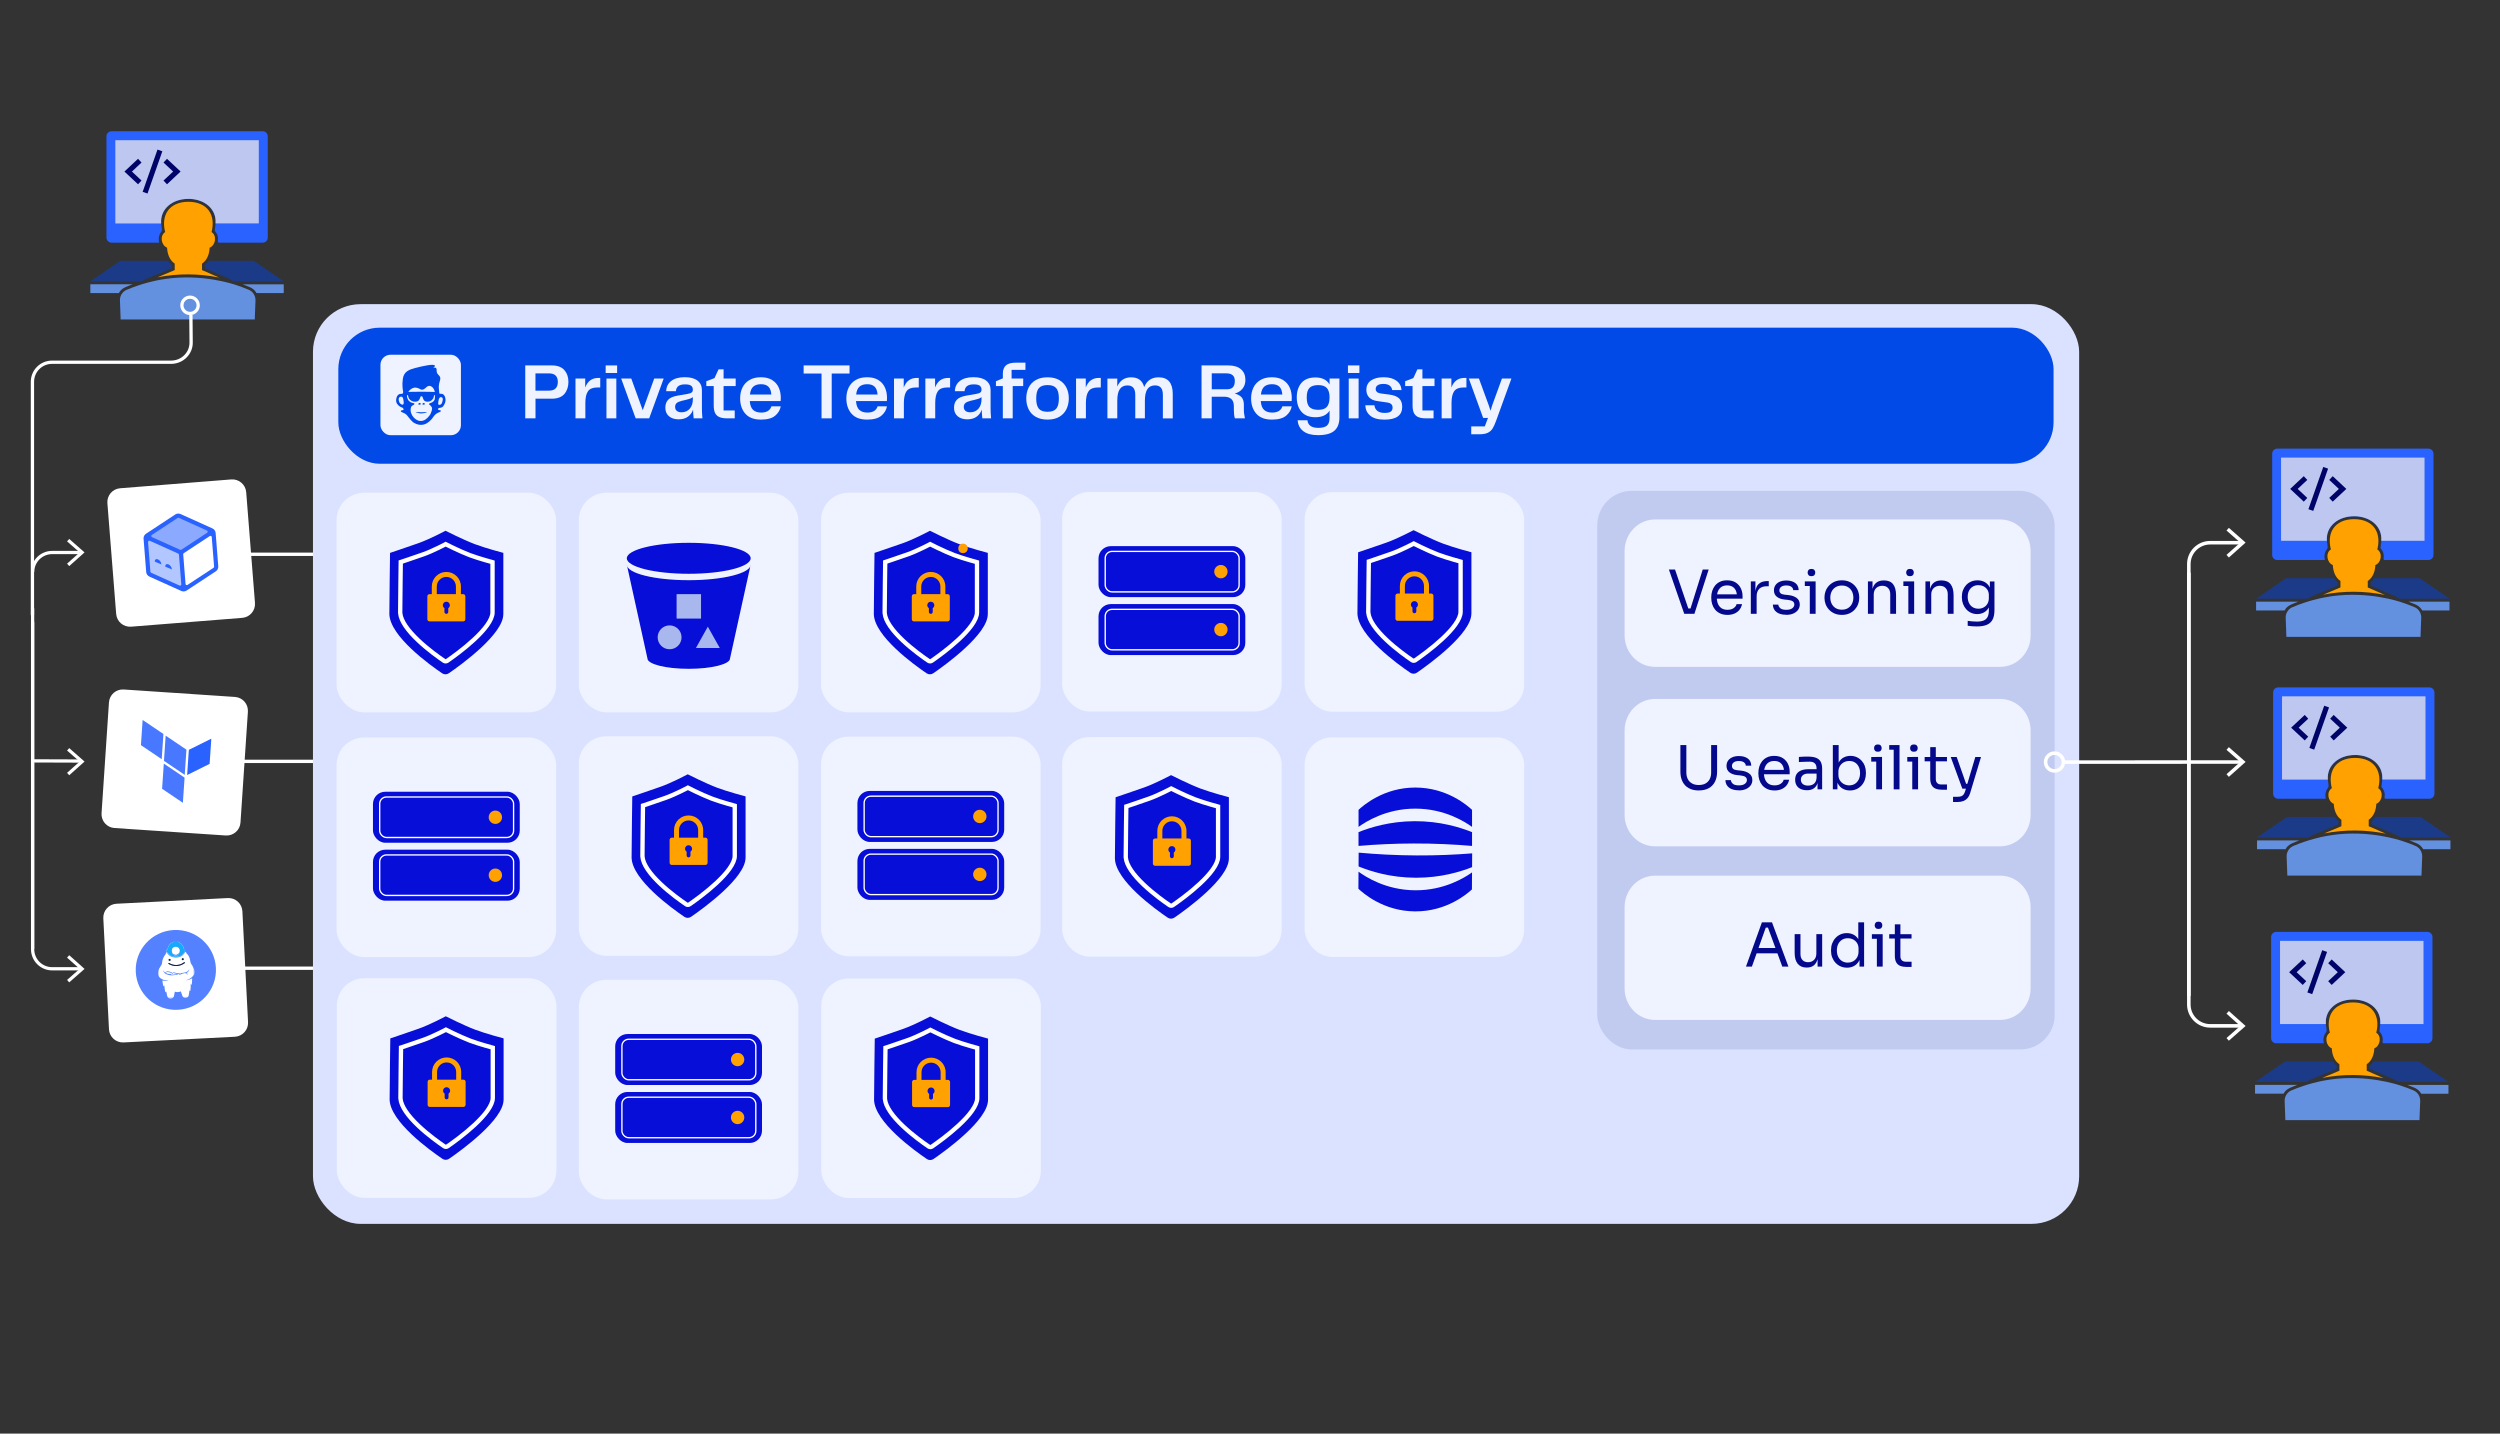 <?xml version="1.0" encoding="UTF-8"?>
<svg xmlns="http://www.w3.org/2000/svg" xmlns:xlink="http://www.w3.org/1999/xlink" id="Layer_1" version="1.1" viewBox="0 0 1130 648">
  <rect x="0" y="0" width="1130" height="648" fill="#333333" stroke="none"/>
  <defs>
    <style>
      .st0, .st1, .st2, .st3, .st4, .st5, .st6 {
        fill: none;
      }

      .st7 {
        mask: url(#mask);
      }

      .st8, .st9 {
        fill: #ffa100;
      }

      .st10, .st11, .st12, .st13, .st14, .st15, .st9, .st16 {
        fill-rule: evenodd;
      }

      .st10, .st17 {
        fill: #2962ff;
      }

      .st11, .st18 {
        fill: #fff;
      }

      .st19 {
        fill: #5381ff;
      }

      .st20 {
        fill: #6490e0;
      }

      .st21 {
        fill: #eff2ff;
      }

      .st22 {
        fill: #1a1d23;
      }

      .st23 {
        fill: #dae2ff;
      }

      .st24 {
        mask: url(#mask-1);
      }

      .st12, .st25 {
        fill: #060ed7;
      }

      .st26 {
        fill: #bec7f0;
      }

      .st27 {
        fill: #0144e5;
        fill-opacity: .48;
      }

      .st13 {
        fill: #b2c6ff;
      }

      .st1 {
        stroke-miterlimit: 10;
        stroke-width: .61px;
      }

      .st1, .st2, .st3, .st4, .st5, .st6 {
        stroke: #fff;
      }

      .st2 {
        stroke-width: 1.96px;
      }

      .st14 {
        fill: #17aafa;
      }

      .st28, .st15 {
        fill: #014ae7;
      }

      .st29 {
        fill: #c1cbf0;
      }

      .st30 {
        fill: #a9b7ef;
      }

      .st31 {
        fill: #04098b;
      }

      .st32 {
        fill: #8baaff;
      }

      .st3 {
        stroke-width: 1.61px;
      }

      .st4 {
        stroke-width: 1.47px;
      }

      .st5 {
        stroke-width: 1.51px;
      }

      .st6 {
        stroke-width: 1.49px;
      }

      .st33 {
        fill: #000468;
      }

      .st16 {
        fill: #4778ff;
      }
    </style>
    <mask id="mask" x="58.32" y="323.87" width="41.76" height="41.76" maskUnits="userSpaceOnUse">
      <g id="mask0_1194_47492">
        <path class="st18" d="M60.94,323.87l-2.62,39.14,39.14,2.62,2.62-39.14-39.14-2.62Z"></path>
      </g>
    </mask>
    <mask id="mask-1" x="70.64" y="424.86" width="17.95" height="26.83" maskUnits="userSpaceOnUse">
      <g id="mask1_1194_47492">
        <path class="st18" d="M87.26,424.86l-16.62.85,1.33,25.98,16.62-.85-1.33-25.98Z"></path>
      </g>
    </mask>
  </defs>
  <path class="st5" d="M61.82,344.14h83.28"></path>
  <path class="st5" d="M72.24,250.53h73.31"></path>
  <path class="st5" d="M72.24,437.63h73.31"></path>
  <path class="st4" d="M14.74,429.05v-154.08"></path>
  <path class="st4" d="M30.8,338.69l6.31,5.54-6.31,5.64"></path>
  <path class="st4" d="M30.8,244.15l6.31,5.54-6.31,5.64"></path>
  <g>
    <path class="st4" d="M36.47,437.89h-12.89c-4.88,0-8.84-3.96-8.84-8.84v-147.97"></path>
    <path class="st4" d="M30.8,443.48l6.31-5.54-6.31-5.64"></path>
  </g>
  <g>
    <g>
      <path class="st17" d="M72.89,101.34s0,0,0,0l.3,2.42c.04.37-.09.72-.32,1.01-.04.05-.07.09-.11.15-.1.13-.19.27-.28.42-.12.2-.23.41-.32.62-.03.06-.05.12-.07.19-.05.13-.22.71-.23.77-.12.42-.12,1.01-.12,1.14,0,.32.03.64.08.97.02.1.04.2.06.3.02.08.04.16.06.24.01.05-.02.1-.07.1h-21.45c-1.28,0-2.31-1.04-2.31-2.31v-45.73c0-1.28,1.04-2.31,2.31-2.31h68.3c1.28,0,2.31,1.04,2.31,2.31v45.73c0,1.28-1.03,2.31-2.31,2.31h-19.74c-.31,0-.56-.33-.5-.64.06-.36.08-1.18.08-1.29s-.07-.52-.07-.62c0,0,0-.01,0-.02-.02-.1-.04-.2-.06-.29-.03-.11-.17-.55-.22-.68-.02-.07-.15-.36-.19-.45-.19-.38-.44-.74-.72-1.06-.05-.06-.11-.12-.16-.18-.05-.05-.08-.13-.07-.21l.35-2.88h0c.01-.13.02-.24.03-.36.27-3.28-1.01-6.07-3.25-8.03-.28-.24-.56-.47-.87-.68-.36-.26-.75-.5-1.15-.71-.13-.07-.26-.14-.38-.2-.17-.09-.35-.17-.52-.25,0,0,0,0-.01,0,0,0,0,0-.01,0-.35-.15-.71-.29-1.07-.42-.15-.05-.3-.1-.46-.15-.15-.04-.3-.09-.45-.13-.06-.02-.12-.03-.18-.04-.12-.04-.25-.07-.38-.09-.16-.04-.32-.07-.48-.1-.12-.03-.25-.05-.37-.07-.1-.02-.21-.04-.31-.05-.13-.02-.25-.04-.38-.05-.11-.02-.22-.03-.34-.04-.06,0-.13-.01-.19-.02-.12-.01-.24-.02-.37-.03-.11,0-.22-.02-.34-.02-.1,0-.19-.01-.29-.01-.16,0-.32,0-.49,0-3.52,0-6.74,1.08-9.03,3.08-2.24,1.96-3.52,4.75-3.25,8.03,0,.12.01.23.03.34h0s0,.01,0,.01Z"></path>
      <path class="st26" d="M116.98,63.36v37.62h-19.55c.27-3.28-1.01-6.07-3.25-8.03-.28-.24-.57-.47-.87-.68-.36-.26-.75-.5-1.15-.71-.13-.07-.26-.14-.38-.2-.18-.09-.35-.17-.53-.25,0,0,0,0-.01,0-.35-.15-.71-.3-1.08-.42-.15-.05-.31-.1-.46-.15-.15-.04-.3-.09-.45-.13-.06-.02-.12-.03-.18-.04-.12-.04-.25-.07-.38-.09-.16-.04-.32-.07-.48-.1-.12-.03-.25-.05-.38-.07-.1-.02-.21-.04-.31-.05-.13-.02-.25-.04-.38-.05-.06,0-.11-.02-.17-.02-.12-.02-.24-.03-.36-.04-.12-.01-.24-.02-.37-.03-.11,0-.22-.02-.34-.02-.1,0-.19-.01-.29-.01-.16,0-.32,0-.49,0-3.52,0-6.75,1.08-9.03,3.08-2.24,1.96-3.52,4.75-3.25,8.03h-20.71v-37.62h64.83Z"></path>
      <path class="st33" d="M66.67,87.48l-2.19-.77,6.71-19.1,2.19.77-6.71,19.1ZM75.48,83.3l-1.58-1.69,4.35-4.07-4.35-4.07,1.58-1.69,6.15,5.76-6.15,5.76h0ZM62.39,83.3l-6.15-5.76,6.15-5.76,1.58,1.69-4.34,4.07,4.34,4.07-1.58,1.69h0Z"></path>
      <path class="st8" d="M78.97,122.08v-2.92c-2.41-1.6-3.32-4.53-3.45-7.2-2.73-1.13-3.37-5.46-.87-7.07-1.94-7.5,1.64-13.64,10.49-13.69,8.86.05,12.43,6.19,10.49,13.69,2.5,1.61,1.87,5.94-.87,7.07-.11,2.67-1.04,5.59-3.44,7.2v2.92l7.7,3.36c-9.15-1.85-18.64-1.89-27.79-.11l7.74-3.26Z"></path>
      <path class="st27" d="M77.64,121.2l-11.6,4.88c-.53.23-1.02.52-1.46.88h0c-.23.07-.47.14-.7.21h-23.04l13.55-9.28h21.54c.07.12.15.23.24.34.08.12.17.23.27.34.09.12.19.23.28.33.07.07.14.15.2.22.15.16.3.31.46.45.06.06.12.11.19.16.02.02.04.04.07.06v1.39h0Z"></path>
      <path class="st27" d="M128.29,127.17h-22.46c-.21-.07-.41-.13-.61-.19h0c-.43-.37-.93-.68-1.47-.92l-11.1-4.85v-1.41c.05-.04.1-.08.15-.12l.03-.03c.11-.1.23-.2.33-.31.1-.1.2-.2.29-.31.33-.35.63-.74.9-1.14h20.39l13.55,9.28Z"></path>
      <path class="st20" d="M53.71,132.47h-12.88v-3.98h19.11c-.1.04-.2.07-.3.12-.12.04-.25.09-.37.14-.27.1-.53.2-.79.31-.27.1-.53.21-.79.32-.04.01-.08.03-.12.05l-.84.35c-.08.04-.8.41-.91.48-.55.37-1.44.92-2.1,2.21Z"></path>
      <path class="st20" d="M114.4,132.47c-.5-.63-1.17-1.14-1.94-1.48-1.9-.81-3.84-1.54-5.79-2.17-1.43-.46-15.17-5.09-31.61-2.78-1.86.26-3.79.64-4.09.7-.13.03-6.58,1.22-13.73,4.26-.78.33-1.43.84-1.94,1.48-.73.91-1.14,2.08-1.09,3.3l.32,8.63h60.62l.33-8.62c.05-1.22-.36-2.39-1.09-3.3Z"></path>
    </g>
    <path class="st20" d="M128.25,128.5v3.98h-12.3s-.05-.09-.08-.14c-.08-.12-.35-.54-.54-.77-.28-.34-.49-.54-.64-.66-.08-.07-.36-.31-.43-.35-.42-.34-1.1-.67-1.33-.77-1.06-.46-2.14-.88-3.22-1.28h18.54Z"></path>
  </g>
  <path class="st4" d="M36.47,343.99c-7.38-.03-14.75-.05-22.13-.08"></path>
  <path class="st4" d="M14.74,258.57c0-4.88,3.96-8.84,8.84-8.84h12.51"></path>
  <circle class="st4" cx="85.9" cy="138" r="3.68"></circle>
  <path class="st6" d="M14.66,278.07v-105.5c0-4.88,3.96-8.84,8.84-8.84,4.17,0,8.34,0,12.51,0h41.4c5.01-.05,9.03-4.04,8.98-8.92-.04-4.17-.08-8.34-.11-12.51"></path>
  <rect class="st23" x="141.46" y="137.48" width="798.32" height="415.71" rx="21.52" ry="21.52"></rect>
  <rect class="st28" x="152.92" y="148.11" width="775.29" height="61.51" rx="18.73" ry="18.73"></rect>
  <g>
    <rect class="st21" x="171.96" y="160.34" width="36.38" height="36.38" rx="4.55" ry="4.55"></rect>
    <g>
      <path class="st28" d="M188.03,186.24c.29,0,1.62.11,2.57.11.7,0,.83-.01,1.54-.07.7-.06,1.07-.05.63.14-.44.19-1.12.4-2.12.45-1,.05-1.8-.26-2.27-.37-.47-.11-.64-.26-.35-.26Z"></path>
      <path class="st28" d="M189.7,182.12c.48-.03.71.78.12.79-.59.01-.65-.03-.72-.18-.07-.14.12-.59.6-.61Z"></path>
      <path class="st28" d="M191.52,182.12c.48.03.51.48.45.62-.07.15-.16.18-.75.16-.59-.01-.18-.81.3-.78Z"></path>
      <path class="st15" d="M187.86,166.29c3.01-.8,8.63-2.06,8.71-.96.04.5-.72.89-.78.92.07-.02,1.02-.25,1.33.16.32.42.22.66.23,1.17.04,2.36,2.44,1.83,1.43,4.74-.46,1.32-.52,2.74-.38,3.77.14,1.03.09,1.2.13,1.48.04.29.04.41.5.42.46,0,1.69-.21,2.23,1.79s-.77,3.57-.97,3.89c-.2.32-.91.68-1.65.7-.74.02-.84.91-.32.97.52.06.94.11.94.43,0,.32-.4.41-1.19.76-2.46,1.1-1.89,2.59-4.9,4.63-.97.66-3.2,1.59-5.96.02-1.12-.64-2.67-2.71-3.08-3.27-.41-.56-1.21-1.14-2.16-1.46-.97-.33-.92-.68-.61-.91.29-.21,1.41.04.97-.81-.2-.38-.31-.42-.68-.57-.38-.15-1.31-.41-2.17-1.64-.81-1.17-.34-3.16.28-3.81.6-.64.81-.66,1.82-.69.38-.01.72-.26.63-.93-.11-.88-.56-2.76-.14-5.8.46-3.38,2.81-4.22,5.8-5.01ZM183.97,178.57s-.17.8.39,1.96c.56,1.17,1.85,1.59,2.32,1.64.48.04.98.37.47.71-1.02.67-1.31.5-1.52,1.91-.21,1.41.52,3.35,2.05,4.53,1.53,1.18,2.72,1.11,3.81.72,1.14-.41,2.7-1.91,3.27-3.32.78-1.91.64-2.45.11-3.1-.53-.65-.86-.62-.91-.86-.09-.44.21-.45.72-.63,1.34-.48,1.76-1.19,1.85-1.91.09-.72.09-1.42.09-1.64-.34,0-.44.1-.48.36-.04.26-.05.58-.29,1.05-.37.7-1.25,1.67-2.81,1.57-1.56-.1-1.7-1.21-1.91-1.77-.21-.57-.29-.69-.59-.69-.27,0-.44.05-.58.49-.3.93-.68,1.44-.95,1.62-.27.19-1.44.73-2.91,0-1.48-.73-1.6-2.07-1.64-2.37-.04-.3-.48-.25-.48-.25ZM199.93,179.8c-.25-.36-.69-.43-1.12-.12-.43.3-.58,1.09-.67,1.84-.05.38-.15,1.13-.02,1.26.28.3.64.24.86.14.54-.25.71-.43.98-1.41.27-.98.22-1.35-.02-1.7ZM182.26,180.33c-.13-.61-.4-1.26-1.29-.98-.96.3-.8,1.26-.65,1.92.32,1.46,1.67,1.91,1.99,1.47.31-.44.16-1.43-.04-2.4ZM195.38,174.98c-1.09-.93-2.01-.52-2.51-.09-.5.43-.86.85-1.5,1.13-.33.14-.75.25-1.18,0-.4-.23-.82-.44-1.33-.61-1.09-.36-1.65-.27-2.58.14-.92.41-1.75,1.6-1.76,1.61,0,0,2.53-.11,6.01-.11s5.99.13,6.01.13c0,0-.21-1.39-1.17-2.21Z"></path>
    </g>
  </g>
  <g>
    <path class="st21" d="M255.06,167.28c1.25,1.4,1.87,3.18,1.87,5.34s-.62,4.05-1.85,5.47c-1.24,1.42-3.12,2.12-5.66,2.12h-7.37v8.88h-4.64v-23.92h12.01c2.52,0,4.4.7,5.65,2.1ZM248.08,176.57c1.44,0,2.48-.35,3.11-1.06.64-.71.95-1.66.95-2.86,0-2.59-1.34-3.88-4.03-3.88h-6.08v7.8h6.04Z"></path>
    <path class="st21" d="M260.13,171.11h4.39v4.06c1.08-2.9,3.06-4.35,5.93-4.35h.86v4.32h-1.33c-2.01,0-3.42.57-4.21,1.71-.79,1.14-1.19,2.89-1.19,5.27v6.98h-4.46v-17.98Z"></path>
    <path class="st21" d="M273.76,165.17h5.18v3.42h-5.18v-3.42ZM274.12,171.11h4.46v17.98h-4.46v-17.98Z"></path>
    <path class="st21" d="M285.34,171.11l5.18,14.31,5.18-14.31h4.28l-6.55,17.98h-6.11l-6.55-17.98h4.57Z"></path>
    <path class="st21" d="M302.35,188.13c-1.08-.95-1.62-2.22-1.62-3.83,0-1.51.43-2.72,1.29-3.63.86-.91,2.33-1.53,4.39-1.87l4.39-.76c.86-.14,1.47-.36,1.83-.65.36-.29.54-.72.54-1.29,0-.77-.26-1.35-.79-1.76-.53-.41-1.45-.61-2.77-.61-2.59,0-3.96,1.03-4.1,3.09h-4.39c.05-1.94.8-3.48,2.27-4.62,1.46-1.14,3.5-1.71,6.11-1.71s4.47.52,5.79,1.56c1.32,1.04,1.98,2.48,1.98,4.3v8.34c0,1.29.07,2.76.22,4.39h-3.96c-.17-1.51-.25-2.83-.25-3.96-.41,1.29-1.17,2.36-2.28,3.18-1.11.83-2.55,1.24-4.3,1.24s-3.27-.47-4.35-1.42ZM305.93,185.73c.52.42,1.21.63,2.07.63,1.61,0,2.87-.55,3.79-1.64.92-1.09,1.38-2.51,1.38-4.26v-.97c-.43.34-.88.58-1.35.74-.47.16-1.05.32-1.74.49l-1.98.47c-1.06.26-1.81.61-2.27,1.02-.46.42-.68,1-.68,1.74s.26,1.36.77,1.78Z"></path>
    <path class="st21" d="M324.99,188.44c-.88-.43-1.49-1.07-1.85-1.91-.36-.84-.54-1.95-.54-3.34v-8.7h-3.34v-2.19l3.7-1.4,1.83-3.96h2.27v4.17h5.47v3.38h-5.47v11.04h5.04v3.56h-3.49c-1.53,0-2.74-.22-3.61-.65Z"></path>
    <path class="st21" d="M336.86,186.97c-1.55-1.8-2.32-4.1-2.32-6.91,0-1.8.35-3.42,1.04-4.86.7-1.44,1.74-2.58,3.15-3.42,1.4-.84,3.13-1.26,5.2-1.26s3.69.41,5.04,1.24c1.34.83,2.34,1.94,2.98,3.34s.97,2.99.97,4.77c0,.65-.02,1.11-.07,1.4h-13.95c.14,1.89.65,3.24,1.53,4.03.87.79,2.08,1.19,3.61,1.19,2.49,0,4.04-.95,4.64-2.84h4.21c-.26,1.63-1.1,3.04-2.5,4.23s-3.55,1.78-6.46,1.78c-3.16,0-5.52-.9-7.07-2.7ZM348.64,178.33c-.1-1.58-.53-2.76-1.29-3.52-.77-.77-1.89-1.15-3.38-1.15s-2.64.36-3.47,1.08c-.83.72-1.34,1.92-1.53,3.6h9.67Z"></path>
    <path class="st21" d="M371.33,168.84h-8.09v-3.67h20.75v3.67h-8.06v20.25h-4.6v-20.25Z"></path>
    <path class="st21" d="M384.87,186.97c-1.55-1.8-2.32-4.1-2.32-6.91,0-1.8.35-3.42,1.04-4.86.7-1.44,1.74-2.58,3.15-3.42,1.4-.84,3.13-1.26,5.2-1.26s3.69.41,5.04,1.24c1.34.83,2.34,1.94,2.98,3.34s.97,2.99.97,4.77c0,.65-.02,1.11-.07,1.4h-13.95c.14,1.89.65,3.24,1.53,4.03.87.79,2.08,1.19,3.61,1.19,2.49,0,4.04-.95,4.64-2.84h4.21c-.26,1.63-1.1,3.04-2.5,4.23s-3.55,1.78-6.46,1.78c-3.16,0-5.52-.9-7.07-2.7ZM396.65,178.33c-.1-1.58-.53-2.76-1.29-3.52-.77-.77-1.89-1.15-3.38-1.15s-2.64.36-3.47,1.08c-.83.72-1.34,1.92-1.53,3.6h9.67Z"></path>
    <path class="st21" d="M404.1,171.11h4.39v4.06c1.08-2.9,3.06-4.35,5.93-4.35h.86v4.32h-1.33c-2.01,0-3.42.57-4.21,1.71-.79,1.14-1.19,2.89-1.19,5.27v6.98h-4.46v-17.98Z"></path>
    <path class="st21" d="M418.27,171.11h4.39v4.06c1.08-2.9,3.06-4.35,5.93-4.35h.86v4.32h-1.33c-2.01,0-3.42.57-4.21,1.71-.79,1.14-1.19,2.89-1.19,5.27v6.98h-4.46v-17.98Z"></path>
    <path class="st21" d="M432.83,188.13c-1.08-.95-1.62-2.22-1.62-3.83,0-1.51.43-2.72,1.29-3.63.86-.91,2.33-1.53,4.39-1.87l4.39-.76c.86-.14,1.47-.36,1.83-.65.36-.29.54-.72.54-1.29,0-.77-.26-1.35-.79-1.76-.53-.41-1.45-.61-2.77-.61-2.59,0-3.96,1.03-4.1,3.09h-4.39c.05-1.94.8-3.48,2.27-4.62,1.46-1.14,3.5-1.71,6.11-1.71s4.47.52,5.79,1.56c1.32,1.04,1.98,2.48,1.98,4.3v8.34c0,1.29.07,2.76.22,4.39h-3.96c-.17-1.51-.25-2.83-.25-3.96-.41,1.29-1.17,2.36-2.28,3.18-1.11.83-2.55,1.24-4.3,1.24s-3.27-.47-4.35-1.42ZM436.41,185.73c.52.42,1.21.63,2.07.63,1.61,0,2.87-.55,3.79-1.64.92-1.09,1.38-2.51,1.38-4.26v-.97c-.43.34-.88.58-1.35.74-.47.16-1.05.32-1.74.49l-1.98.47c-1.06.26-1.81.61-2.27,1.02-.46.42-.68,1-.68,1.74s.26,1.36.77,1.78Z"></path>
    <path class="st21" d="M453.29,174.49h-3.13v-2.19l3.13-1.29v-2.16c0-1.63.46-2.86,1.38-3.69.92-.83,2.45-1.24,4.59-1.24h4.24v3.27h-6.26v3.92h5.25v3.38h-4.75v14.6h-4.46v-14.6Z"></path>
    <path class="st21" d="M468.11,188.39c-1.44-.85-2.51-2-3.2-3.45-.7-1.45-1.04-3.08-1.04-4.87s.35-3.38,1.04-4.82c.7-1.44,1.76-2.58,3.2-3.43,1.44-.85,3.24-1.28,5.39-1.28s3.92.43,5.36,1.29c1.44.86,2.51,2.01,3.2,3.45.7,1.44,1.04,3.03,1.04,4.78s-.35,3.39-1.04,4.84c-.7,1.45-1.76,2.61-3.2,3.47s-3.23,1.29-5.36,1.29-3.96-.43-5.39-1.28ZM469.57,184.75c.8.92,2.12,1.38,3.94,1.38s3.1-.46,3.9-1.38c.8-.92,1.2-2.48,1.2-4.66s-.4-3.73-1.2-4.66c-.8-.92-2.1-1.38-3.9-1.38s-3.14.46-3.94,1.38c-.8.92-1.2,2.48-1.2,4.66s.4,3.73,1.2,4.66Z"></path>
    <path class="st21" d="M486.38,171.11h4.39v4.06c1.08-2.9,3.06-4.35,5.93-4.35h.86v4.32h-1.33c-2.01,0-3.42.57-4.21,1.71-.79,1.14-1.19,2.89-1.19,5.27v6.98h-4.46v-17.98Z"></path>
    <path class="st21" d="M524.72,175.22c-.6-.68-1.47-1.02-2.63-1.02-1.53,0-2.69.56-3.45,1.67-.77,1.11-1.15,2.89-1.15,5.34v7.88h-4.35v-10.61c0-1.49-.3-2.57-.9-3.25-.6-.68-1.48-1.02-2.63-1.02-1.53,0-2.69.56-3.45,1.67-.77,1.11-1.15,2.89-1.15,5.34v7.88h-4.46v-17.98h4.46v3.6c1.22-2.78,3.31-4.17,6.26-4.17,3.19,0,5.15,1.47,5.9,4.42,1.2-2.95,3.37-4.42,6.51-4.42,2.16,0,3.76.64,4.82,1.91,1.05,1.27,1.58,3.12,1.58,5.54v11.11h-4.46v-10.61c0-1.49-.3-2.57-.9-3.25Z"></path>
    <path class="st21" d="M562.36,187.09c.08.54.2,1.2.34,2h-4.53c-.31-.89-.47-2.21-.47-3.96v-1.58c0-2.83-1.5-4.24-4.5-4.24h-5.5v9.78h-4.6v-23.92h12.05c2.52,0,4.44.58,5.77,1.74,1.33,1.16,2,2.75,2,4.77,0,1.61-.44,2.95-1.33,4.03-.89,1.08-2.05,1.8-3.49,2.16,1.37.38,2.4.95,3.09,1.71.7.75,1.04,1.92,1.04,3.51v1.94c0,.84.04,1.53.13,2.07ZM554.43,175.96c1.34,0,2.3-.31,2.86-.94.56-.62.85-1.56.85-2.81,0-2.3-1.27-3.45-3.81-3.45h-6.62v7.19h6.73Z"></path>
    <path class="st21" d="M567.82,186.97c-1.55-1.8-2.32-4.1-2.32-6.91,0-1.8.35-3.42,1.04-4.86.69-1.44,1.74-2.58,3.15-3.42,1.4-.84,3.13-1.26,5.2-1.26s3.69.41,5.04,1.24c1.34.83,2.34,1.94,2.98,3.34s.97,2.99.97,4.77c0,.65-.02,1.11-.07,1.4h-13.95c.14,1.89.65,3.24,1.53,4.03s2.08,1.19,3.61,1.19c2.49,0,4.04-.95,4.64-2.84h4.21c-.26,1.63-1.1,3.04-2.5,4.23-1.4,1.19-3.56,1.78-6.46,1.78-3.16,0-5.52-.9-7.07-2.7ZM579.6,178.33c-.1-1.58-.53-2.76-1.29-3.52-.77-.77-1.89-1.15-3.38-1.15s-2.64.36-3.47,1.08-1.34,1.92-1.53,3.6h9.67Z"></path>
    <path class="st21" d="M589.11,194.9c-1.57-1.19-2.43-2.84-2.57-4.95h4.42c.24,2.3,1.88,3.45,4.93,3.45,1.8,0,3.09-.34,3.88-1.02.79-.68,1.19-1.83,1.19-3.43v-3.34c-1.25,1.99-3.37,2.98-6.37,2.98-2.81,0-4.92-.83-6.33-2.48-1.42-1.65-2.12-3.82-2.12-6.51s.71-4.89,2.12-6.53c1.41-1.64,3.52-2.46,6.33-2.46,3,0,5.12,1.06,6.37,3.16v-2.66h4.46v17.59c0,2.66-.76,4.66-2.28,5.99-1.52,1.33-3.99,2-7.39,2-2.85,0-5.07-.59-6.64-1.78ZM591.86,183.96c.81.85,2.15,1.28,3.99,1.28s3.07-.44,3.88-1.33c.81-.89,1.22-2.31,1.22-4.28s-.41-3.36-1.22-4.24c-.82-.89-2.11-1.33-3.88-1.33s-3.18.43-3.99,1.28c-.81.85-1.22,2.28-1.22,4.3s.41,3.48,1.22,4.33Z"></path>
    <path class="st21" d="M609.27,165.17h5.18v3.42h-5.18v-3.42ZM609.63,171.11h4.46v17.98h-4.46v-17.98Z"></path>
    <path class="st21" d="M622.49,185.67c.78.65,1.9.97,3.36.97,1.32,0,2.25-.2,2.79-.61.54-.41.81-1.01.81-1.8,0-.65-.2-1.17-.61-1.56-.41-.4-1.08-.65-2.01-.77l-4.24-.61c-1.63-.22-2.87-.76-3.72-1.64-.85-.87-1.28-2.02-1.28-3.43,0-1.85.7-3.26,2.09-4.24,1.39-.98,3.3-1.47,5.72-1.47s4.28.51,5.72,1.53c1.44,1.02,2.23,2.44,2.37,4.26h-4.24c-.1-.84-.47-1.51-1.13-2.01-.66-.5-1.59-.75-2.79-.75s-2.09.2-2.66.61c-.58.41-.86.96-.86,1.65,0,1.15.78,1.83,2.34,2.05l3.85.5c2.11.29,3.6.89,4.48,1.8.87.91,1.31,2.16,1.31,3.74,0,3.86-2.67,5.79-8.02,5.79-2.9,0-5.06-.61-6.47-1.82-1.41-1.21-2.13-2.77-2.16-4.69h4.1c.07,1.03.5,1.87,1.28,2.52Z"></path>
    <path class="st21" d="M640.87,188.44c-.88-.43-1.49-1.07-1.85-1.91-.36-.84-.54-1.95-.54-3.34v-8.7h-3.35v-2.19l3.7-1.4,1.83-3.96h2.27v4.17h5.47v3.38h-5.47v11.04h5.04v3.56h-3.49c-1.53,0-2.74-.22-3.61-.65Z"></path>
    <path class="st21" d="M651.64,171.11h4.39v4.06c1.08-2.9,3.06-4.35,5.93-4.35h.86v4.32h-1.33c-2.01,0-3.42.57-4.21,1.71-.79,1.14-1.19,2.89-1.19,5.27v6.98h-4.46v-17.98Z"></path>
    <path class="st21" d="M664.98,192.72h6.15l1.44-3.81h-2.19l-6.47-17.8h4.57l4.42,12.05.83,2.52.76-2.52,4.39-12.05h4.28l-6.9,19.03c-.55,1.53-1.09,2.72-1.62,3.56-.53.84-1.25,1.48-2.16,1.92-.91.44-2.13.67-3.67.67h-3.81v-3.56Z"></path>
  </g>
  <rect class="st29" x="721.96" y="221.88" width="206.75" height="252.48" rx="15.57" ry="15.57"></rect>
  <g>
    <path class="st21" d="M734.32,249.04c0-7.86,6.16-14.24,13.74-14.24h156.04c7.6,0,13.74,6.37,13.74,14.24v38.13c0,7.86-6.15,14.24-13.74,14.24h-156.04c-7.58,0-13.74-6.37-13.74-14.24v-38.13Z"></path>
    <path class="st21" d="M734.32,330.17c0-7.86,6.16-14.24,13.74-14.24h156.04c7.6,0,13.74,6.37,13.74,14.24v38.13c0,7.86-6.15,14.24-13.74,14.24h-156.04c-7.58,0-13.74-6.37-13.74-14.24v-38.13Z"></path>
    <path class="st21" d="M734.32,410.03c0-7.86,6.16-14.24,13.74-14.24h156.04c7.6,0,13.74,6.37,13.74,14.24v36.74c0,7.86-6.15,14.24-13.74,14.24h-156.04c-7.58,0-13.74-6.37-13.74-14.24v-36.74Z"></path>
    <g>
      <path class="st31" d="M761.28,277.44l-6.94-20.02h2.77l6.23,18.27-1.32-.66h3.29l-1.4.66,5.73-18.27h2.69l-6.45,20.02h-4.61Z"></path>
      <path class="st31" d="M780.81,277.93c-1.28,0-2.39-.22-3.32-.66-.93-.44-1.69-1.02-2.28-1.74s-1.02-1.53-1.3-2.43c-.28-.9-.42-1.81-.42-2.74v-.49c0-.95.14-1.87.42-2.77.28-.89.72-1.7,1.3-2.43.59-.72,1.33-1.3,2.24-1.73.9-.43,1.97-.64,3.19-.64,1.59,0,2.9.34,3.94,1.03,1.03.69,1.8,1.57,2.3,2.65.5,1.08.75,2.23.75,3.45v1.18h-13v-1.98h11.08l-.6,1.07c0-1.04-.16-1.94-.49-2.7-.33-.76-.82-1.35-1.48-1.77-.66-.42-1.49-.63-2.5-.63s-1.91.24-2.59.71c-.69.48-1.2,1.12-1.54,1.95s-.51,1.77-.51,2.85.17,1.98.51,2.81.86,1.49,1.58,1.98,1.62.73,2.72.73c1.15,0,2.09-.26,2.81-.77.72-.51,1.16-1.11,1.3-1.78h2.47c-.2,1.01-.6,1.87-1.21,2.61-.6.73-1.36,1.29-2.28,1.67-.91.38-1.95.58-3.1.58Z"></path>
      <path class="st31" d="M791.37,277.44v-14.65h2.08v6.03h-.11c0-2.14.47-3.71,1.41-4.7.94-1,2.35-1.49,4.24-1.49h.49v2.36h-.93c-1.46,0-2.59.39-3.37,1.17-.79.78-1.18,1.9-1.18,3.36v7.93h-2.63Z"></path>
      <path class="st31" d="M807.42,277.88c-1.92,0-3.41-.41-4.46-1.23s-1.6-1.95-1.63-3.37h2.47c.04.57.32,1.1.86,1.61.54.5,1.46.75,2.76.75,1.17,0,2.07-.23,2.69-.7.62-.47.93-1.04.93-1.71,0-.6-.23-1.07-.69-1.41s-1.2-.56-2.22-.67l-1.59-.16c-1.39-.15-2.52-.56-3.4-1.25-.88-.69-1.32-1.65-1.32-2.89,0-.93.24-1.73.71-2.4.48-.67,1.13-1.18,1.98-1.54.84-.36,1.81-.53,2.91-.53,1.65,0,2.98.37,4,1.1,1.02.73,1.55,1.82,1.59,3.26h-2.47c-.02-.59-.29-1.08-.81-1.49-.52-.41-1.29-.62-2.32-.62s-1.8.21-2.33.63c-.53.42-.8.95-.8,1.59,0,.55.19.99.56,1.32.37.33.99.54,1.85.63l1.59.16c1.57.16,2.83.6,3.79,1.3.95.7,1.43,1.7,1.43,2.98,0,.91-.26,1.72-.78,2.43-.52.7-1.24,1.25-2.15,1.65-.91.39-1.97.59-3.15.59Z"></path>
      <path class="st31" d="M815.78,264.88v-2.08h4.88v2.08h-4.88ZM818.77,260.44c-.59,0-1.02-.15-1.3-.47-.28-.31-.42-.7-.42-1.18s.14-.87.42-1.18c.28-.31.72-.47,1.3-.47s1.02.16,1.3.47c.28.31.43.7.43,1.18s-.14.87-.43,1.18c-.28.31-.72.47-1.3.47ZM818.03,277.44v-14.65h2.63v14.65h-2.63Z"></path>
      <path class="st31" d="M832.51,277.93c-1.28,0-2.4-.22-3.37-.66-.97-.44-1.79-1.02-2.45-1.74-.67-.72-1.17-1.53-1.51-2.43s-.51-1.81-.51-2.74v-.49c0-.93.17-1.85.52-2.76.35-.9.86-1.72,1.54-2.44.68-.72,1.5-1.3,2.47-1.73.97-.43,2.07-.64,3.32-.64s2.35.22,3.32.64,1.79,1.01,2.47,1.73c.68.72,1.19,1.54,1.54,2.44.35.91.52,1.82.52,2.76v.49c0,.93-.17,1.85-.51,2.74-.34.9-.84,1.7-1.51,2.43-.67.72-1.49,1.3-2.45,1.74-.97.44-2.09.66-3.37.66ZM832.51,275.58c1.1,0,2.03-.24,2.81-.73.78-.48,1.37-1.14,1.78-1.96s.62-1.75.62-2.77-.21-1.97-.63-2.8c-.42-.82-1.02-1.47-1.8-1.95s-1.7-.71-2.78-.71-1.98.24-2.77.71c-.79.48-1.39,1.12-1.81,1.95-.42.82-.63,1.76-.63,2.8s.21,1.95.62,2.77,1.01,1.48,1.78,1.96c.78.48,1.71.73,2.81.73Z"></path>
      <path class="st31" d="M844.3,277.44v-14.65h2.08v6.28h-.33c0-1.44.2-2.66.59-3.66.39-1,.99-1.76,1.8-2.28.81-.52,1.82-.78,3.04-.78h.11c1.85,0,3.21.58,4.1,1.73.89,1.15,1.33,2.82,1.33,4.99v8.37h-2.63v-8.91c0-1.13-.32-2.04-.96-2.73-.64-.69-1.52-1.03-2.63-1.03s-2.08.36-2.8,1.07c-.71.71-1.07,1.66-1.07,2.85v8.75h-2.63Z"></path>
      <path class="st31" d="M860.32,264.88v-2.08h4.88v2.08h-4.88ZM863.31,260.44c-.59,0-1.02-.15-1.3-.47-.28-.31-.42-.7-.42-1.18s.14-.87.42-1.18c.28-.31.72-.47,1.3-.47s1.02.16,1.3.47c.28.31.43.7.43,1.18s-.14.87-.43,1.18c-.28.31-.72.47-1.3.47ZM862.57,277.44v-14.65h2.63v14.65h-2.63Z"></path>
      <path class="st31" d="M870.3,277.44v-14.65h2.08v6.28h-.33c0-1.44.2-2.66.59-3.66.39-1,.99-1.76,1.8-2.28.81-.52,1.82-.78,3.04-.78h.11c1.85,0,3.21.58,4.1,1.73.89,1.15,1.33,2.82,1.33,4.99v8.37h-2.63v-8.91c0-1.13-.32-2.04-.96-2.73-.64-.69-1.52-1.03-2.63-1.03s-2.08.36-2.8,1.07c-.71.71-1.07,1.66-1.07,2.85v8.75h-2.63Z"></path>
      <path class="st31" d="M893.4,283.15c-.68,0-1.36-.03-2.04-.08s-1.34-.13-1.96-.22v-2.22c.66.09,1.35.17,2.07.23s1.4.1,2.04.1c1.33,0,2.4-.18,3.2-.53.8-.36,1.37-.91,1.73-1.67.36-.76.53-1.73.53-2.92v-2.8l.88-2.08c-.06,1.48-.37,2.71-.93,3.69-.57.98-1.3,1.71-2.21,2.19s-1.91.73-3,.73c-1.02,0-1.96-.2-2.81-.59-.85-.39-1.58-.94-2.19-1.63-.61-.69-1.09-1.49-1.43-2.4s-.51-1.86-.51-2.87v-.49c0-1.02.17-1.98.52-2.87.35-.89.83-1.66,1.45-2.32s1.37-1.17,2.24-1.54c.87-.37,1.82-.55,2.87-.55,1.22,0,2.3.26,3.24.78.93.52,1.67,1.28,2.21,2.28.54,1,.84,2.22.89,3.66l-.77.03v-6.25h2.08v12.92c0,1.76-.27,3.18-.81,4.26-.54,1.09-1.4,1.89-2.58,2.4-1.18.51-2.75.77-4.7.77ZM894.19,275.14c.88,0,1.68-.19,2.4-.58.72-.38,1.3-.94,1.73-1.66s.64-1.59.64-2.59v-1.26c0-.99-.22-1.82-.67-2.5-.45-.68-1.03-1.19-1.74-1.54s-1.49-.52-2.33-.52c-.95,0-1.79.22-2.52.66-.73.44-1.3,1.06-1.7,1.85-.4.8-.6,1.73-.6,2.81s.21,2.02.62,2.82c.41.81.98,1.42,1.7,1.85.72.43,1.55.64,2.48.64Z"></path>
    </g>
    <g>
      <path class="st31" d="M767.86,357.29c-1.81,0-3.33-.35-4.57-1.06s-2.17-1.69-2.8-2.96c-.63-1.27-.95-2.75-.95-4.43v-12.07h2.69v12.4c0,1.11.22,2.1.64,2.95s1.07,1.51,1.91,1.99c.84.48,1.87.71,3.07.71s2.23-.23,3.06-.7c.83-.47,1.46-1.12,1.89-1.98.43-.85.64-1.84.64-2.98v-12.4h2.69v12.07c0,1.68-.31,3.16-.93,4.43s-1.54,2.26-2.77,2.96c-1.22.7-2.75,1.06-4.58,1.06Z"></path>
      <path class="st31" d="M785.98,357.23c-1.92,0-3.41-.41-4.46-1.23s-1.6-1.95-1.63-3.37h2.47c.04.57.32,1.1.86,1.61.54.5,1.46.75,2.76.75,1.17,0,2.07-.23,2.69-.7.62-.47.93-1.04.93-1.71,0-.6-.23-1.07-.69-1.41s-1.2-.56-2.22-.67l-1.59-.16c-1.39-.15-2.52-.56-3.4-1.25-.88-.69-1.32-1.65-1.32-2.89,0-.93.24-1.73.71-2.4.48-.67,1.13-1.18,1.98-1.54.84-.36,1.81-.53,2.91-.53,1.65,0,2.98.37,4,1.1,1.02.73,1.55,1.82,1.59,3.26h-2.47c-.02-.59-.29-1.08-.81-1.49-.52-.41-1.29-.62-2.32-.62s-1.8.21-2.33.63c-.53.42-.8.95-.8,1.59,0,.55.19.99.56,1.32.37.33.99.54,1.85.63l1.59.16c1.57.16,2.83.6,3.79,1.3.95.7,1.43,1.7,1.43,2.98,0,.91-.26,1.72-.78,2.43-.52.7-1.24,1.25-2.15,1.65-.91.39-1.97.59-3.15.59Z"></path>
      <path class="st31" d="M802.11,357.29c-1.28,0-2.39-.22-3.32-.66-.93-.44-1.69-1.02-2.28-1.74s-1.02-1.53-1.3-2.43c-.28-.9-.42-1.81-.42-2.74v-.49c0-.95.14-1.87.42-2.77.28-.89.72-1.7,1.3-2.43.59-.72,1.33-1.3,2.24-1.73.9-.43,1.97-.64,3.19-.64,1.59,0,2.9.34,3.94,1.03,1.03.69,1.8,1.57,2.3,2.65.5,1.08.75,2.23.75,3.45v1.18h-13v-1.98h11.08l-.6,1.07c0-1.04-.16-1.94-.49-2.7-.33-.76-.82-1.35-1.48-1.77-.66-.42-1.49-.63-2.5-.63s-1.91.24-2.59.71c-.69.48-1.2,1.12-1.54,1.95s-.51,1.77-.51,2.85.17,1.98.51,2.81.86,1.49,1.58,1.98,1.62.73,2.72.73c1.15,0,2.09-.26,2.81-.77.72-.51,1.16-1.11,1.3-1.78h2.47c-.2,1.01-.6,1.87-1.21,2.61-.6.73-1.36,1.29-2.28,1.67-.91.38-1.95.58-3.1.58Z"></path>
      <path class="st31" d="M816.73,357.18c-1.1,0-2.04-.19-2.84-.56-.8-.37-1.41-.92-1.84-1.63-.43-.71-.64-1.57-.64-2.58s.23-1.91.7-2.61c.47-.69,1.15-1.22,2.04-1.58.9-.36,1.97-.54,3.24-.54h3.98v1.98h-4.09c-1.06,0-1.87.26-2.44.77-.57.51-.85,1.17-.85,1.98s.28,1.45.85,1.95c.57.49,1.38.74,2.44.74.62,0,1.22-.11,1.78-.34.57-.23,1.04-.61,1.41-1.15.37-.54.58-1.28.62-2.23l.71,1.04c-.09,1.04-.34,1.92-.75,2.62-.41.7-.98,1.24-1.7,1.6-.72.37-1.6.55-2.62.55ZM821.53,356.79v-4.39h-.44v-5.07c0-1.01-.26-1.76-.78-2.28s-1.28-.77-2.29-.77c-.57,0-1.15,0-1.76.03-.6.02-1.18.04-1.73.06-.55.02-1.02.05-1.43.08v-2.3c.4-.04.83-.07,1.28-.1.45-.03.91-.05,1.39-.06.48,0,.93-.01,1.37-.01,1.5,0,2.72.18,3.67.53.95.36,1.65.94,2.11,1.74.46.81.69,1.89.69,3.26v9.27h-2.08Z"></path>
      <path class="st31" d="M836.17,357.29c-1.21,0-2.28-.26-3.22-.8-.94-.53-1.69-1.3-2.24-2.32-.55-1.01-.85-2.24-.9-3.66h.71v6.28h-2.08v-20.02h2.63v9.74l-.93,2c.07-1.59.39-2.89.96-3.89.57-1.01,1.31-1.75,2.24-2.24.92-.48,1.94-.73,3.06-.73,1.04,0,1.99.2,2.85.59.86.39,1.6.93,2.22,1.62s1.1,1.48,1.43,2.39.49,1.88.49,2.92v.49c0,1.04-.17,2.02-.51,2.94s-.83,1.72-1.47,2.43c-.64.7-1.4,1.26-2.29,1.66-.89.4-1.87.6-2.95.6ZM835.87,354.98c.99,0,1.85-.24,2.58-.71.73-.47,1.3-1.13,1.7-1.96s.6-1.8.6-2.89-.21-2.06-.62-2.88-.98-1.46-1.71-1.91c-.73-.45-1.58-.67-2.55-.67-.88,0-1.69.2-2.44.59-.75.39-1.35.96-1.8,1.7s-.67,1.63-.67,2.67v1.26c0,1.01.23,1.87.69,2.58.46.71,1.06,1.26,1.81,1.65.75.38,1.55.58,2.41.58Z"></path>
      <path class="st31" d="M845.8,344.23v-2.08h4.88v2.08h-4.88ZM848.79,339.79c-.59,0-1.02-.15-1.3-.47-.28-.31-.42-.7-.42-1.18s.14-.87.42-1.18c.28-.31.72-.47,1.3-.47s1.02.16,1.3.47c.28.31.43.7.43,1.18s-.14.87-.43,1.18c-.28.31-.72.47-1.3.47ZM848.05,356.79v-14.65h2.63v14.65h-2.63Z"></path>
      <path class="st31" d="M853.92,338.86v-2.08h4.66v2.08h-4.66ZM855.95,356.79v-20.02h2.63v20.02h-2.63Z"></path>
      <path class="st31" d="M862.09,344.23v-2.08h4.88v2.08h-4.88ZM865.08,339.79c-.59,0-1.02-.15-1.3-.47-.28-.31-.42-.7-.42-1.18s.14-.87.42-1.18c.28-.31.72-.47,1.3-.47s1.02.16,1.3.47c.28.31.43.7.43,1.18s-.14.87-.43,1.18c-.28.31-.72.47-1.3.47ZM864.34,356.79v-14.65h2.63v14.65h-2.63Z"></path>
      <path class="st31" d="M869.94,344.12v-1.97h10.09v1.97h-10.09ZM877.78,356.96c-1.1,0-2.04-.16-2.84-.47-.8-.31-1.41-.85-1.84-1.6-.43-.76-.64-1.79-.64-3.09v-14.1h2.52v14.43c0,.79.22,1.39.65,1.82s1.04.64,1.82.64h2.58v2.36h-2.25Z"></path>
      <path class="st31" d="M886.97,356.47l-5.24-14.32h2.69l5.02,14.32h-2.47ZM882.77,362.5v-2.36h2.11c.62,0,1.15-.08,1.58-.23.43-.15.79-.42,1.07-.78.28-.37.52-.85.7-1.45l4.61-15.52h2.58l-4.88,16.21c-.29.97-.7,1.76-1.23,2.37-.53.61-1.18,1.06-1.93,1.34-.76.28-1.64.43-2.65.43h-1.95ZM887.24,356.47v-2.19h3.18v2.19h-3.18Z"></path>
    </g>
    <g>
      <path class="st31" d="M789.18,436.9l7.21-20.02h4.55l7.43,20.02h-2.77l-6.72-18.27,1.32.66h-3.24l1.4-.66-6.5,18.27h-2.69ZM793.48,430.92l.9-2.41h8.64l.91,2.41h-10.45Z"></path>
      <path class="st31" d="M816.58,437.34c-1.74,0-3.07-.57-4-1.7-.93-1.13-1.4-2.77-1.4-4.91v-8.5h2.63v9.02c0,1.15.31,2.05.93,2.7s1.46.97,2.52.97,1.99-.35,2.69-1.06c.69-.7,1.04-1.67,1.04-2.89v-8.75h2.63v14.67h-2.08v-6.28h.33c0,1.44-.19,2.66-.58,3.66s-.96,1.76-1.71,2.28c-.76.52-1.72.78-2.89.78h-.11Z"></path>
      <path class="st31" d="M834.84,437.39c-1.04,0-2-.19-2.88-.58-.88-.38-1.64-.92-2.29-1.62-.65-.69-1.15-1.5-1.51-2.41-.36-.91-.53-1.9-.53-2.96v-.49c0-1.04.17-2.02.52-2.93s.84-1.72,1.47-2.41c.63-.69,1.38-1.24,2.25-1.63.87-.39,1.83-.59,2.89-.59,1.11,0,2.13.23,3.04.7.91.47,1.66,1.19,2.25,2.18.59.99.91,2.27.99,3.84l-1.1-1.76v-9.85h2.63v20.02h-2.08v-6.5h.77c-.07,1.66-.42,3.01-1.04,4.05-.62,1.03-1.4,1.78-2.35,2.25-.94.47-1.95.7-3.03.7ZM835.2,435.09c.9,0,1.71-.2,2.44-.6.73-.4,1.32-.98,1.76-1.74.44-.76.66-1.65.66-2.67v-1.26c0-1.01-.22-1.86-.67-2.56-.45-.7-1.04-1.24-1.78-1.62-.74-.37-1.55-.56-2.43-.56-.97,0-1.82.23-2.57.69-.74.46-1.32,1.1-1.73,1.92s-.62,1.79-.62,2.91.21,2.09.63,2.92c.42.83,1.01,1.47,1.76,1.92s1.6.67,2.55.67Z"></path>
      <path class="st31" d="M846.09,424.34v-2.08h4.88v2.08h-4.88ZM849.08,419.89c-.59,0-1.02-.15-1.3-.47-.28-.31-.42-.7-.42-1.18s.14-.87.42-1.18c.28-.31.72-.47,1.3-.47s1.02.16,1.3.47c.28.31.43.7.43,1.18s-.14.87-.43,1.18c-.28.31-.72.47-1.3.47ZM848.34,436.9v-14.65h2.63v14.65h-2.63Z"></path>
      <path class="st31" d="M853.93,424.23v-1.97h10.09v1.97h-10.09ZM861.78,437.06c-1.1,0-2.04-.16-2.84-.47-.8-.31-1.41-.85-1.84-1.6-.43-.76-.64-1.79-.64-3.09v-14.1h2.52v14.43c0,.79.22,1.39.65,1.82s1.04.64,1.82.64h2.58v2.36h-2.25Z"></path>
    </g>
  </g>
  <g>
    <rect class="st21" x="152.13" y="222.71" width="99.26" height="99.26" rx="12.41" ry="12.41"></rect>
    <g>
      <path class="st25" d="M227.51,277.59v-27.69s-7.94-2.08-12.88-3.94c-5.3-2-13.26-6.05-13.26-6.05,0,0-7.28,3.86-12.14,5.57-5.11,1.8-12.93,4.43-12.93,4.43,0,0-.31,22.23-.31,27.69.26,10,18.43,23.05,23.86,26.73.92.62,2.1.62,3.01-.01,5.56-3.82,24.64-17.62,24.64-26.72Z"></path>
      <path class="st2" d="M202.12,246.31c.71.35,1.7.84,2.82,1.37,2.25,1.07,5.1,2.37,7.39,3.24,2.13.8,4.89,1.65,7.1,2.29,1.11.32,2.09.59,2.79.78.14.04.28.07.4.11v22.73c0,1.62-.87,3.59-2.42,5.77-1.54,2.16-3.65,4.39-5.95,6.52-4.58,4.25-9.76,7.95-12.1,9.57-.44.3-1,.31-1.45,0-2.28-1.55-7.24-5.06-11.64-9.23-2.2-2.08-4.24-4.3-5.73-6.5-1.41-2.08-2.28-4.05-2.42-5.81l-.02-.35c0-2.33.07-8.17.13-13.44.03-2.64.06-5.15.09-6.99.01-.92.02-1.67.03-2.2,0-.04,0-.09,0-.13.13-.04.28-.09.45-.15.69-.23,1.65-.56,2.76-.93,2.2-.75,4.95-1.69,7.12-2.45,2.12-.75,4.73-1.95,6.8-2.95,1.04-.5,1.94-.96,2.59-1.29.23-.12.43-.22.59-.31.18.09.41.21.68.34Z"></path>
      <g>
        <path class="st9" d="M194.15,268.55h1.02v-3.46c0-1.81.74-3.46,1.93-4.65l.07-.06c1.19-1.16,2.81-1.87,4.59-1.87s3.46.74,4.65,1.93h0c1.19,1.19,1.93,2.84,1.93,4.65v3.46h1.02c.54,0,.98.44.98.98v10.37c0,.54-.44.98-.98.98h-15.22c-.54,0-.98-.44-.98-.98v-10.37c0-.54.44-.98.98-.98h0ZM197.44,268.55h8.63v-3.46c0-1.19-.49-2.26-1.27-3.05h0c-.78-.78-1.86-1.27-3.05-1.27s-2.22.46-3,1.22l-.05.05c-.78.78-1.27,1.86-1.27,3.05v3.46Z"></path>
        <path class="st12" d="M201.76,271.97c.88,0,1.58.71,1.58,1.58,0,.55-.29,1.04-.72,1.33v1.71c0,.48-.39.87-.87.87h0c-.48,0-.87-.39-.87-.87v-1.71c-.43-.28-.72-.77-.72-1.33,0-.88.71-1.58,1.58-1.58h0Z"></path>
      </g>
    </g>
  </g>
  <g>
    <rect class="st21" x="261.61" y="222.71" width="99.26" height="99.26" rx="12.41" ry="12.41"></rect>
    <g>
      <g>
        <path class="st12" d="M339.3,255.25c0,3.87-12.53,7-27.99,7s-27.99-3.12-27.99-7l9.33,42.38c0,2.58,8.35,4.67,18.66,4.67s18.66-2.08,18.66-4.67c0,0,9.33-42.38,9.33-42.38Z"></path>
        <path class="st12" d="M339.3,252.35c0-3.87-12.53-7-27.99-7s-27.99,3.13-27.99,7,12.53,7,27.99,7,27.99-3.12,27.99-7Z"></path>
      </g>
      <rect class="st30" x="305.82" y="268.55" width="11.05" height="11.05"></rect>
      <circle class="st30" cx="302.66" cy="288.07" r="5.4"></circle>
      <polyline class="st30" points="325.35 292.91 314.54 292.91 319.94 283.25"></polyline>
    </g>
  </g>
  <g>
    <rect class="st21" x="371.1" y="222.71" width="99.26" height="99.26" rx="12.41" ry="12.41"></rect>
    <g>
      <path class="st25" d="M446.49,277.59v-27.69s-7.94-2.08-12.88-3.94c-5.3-2-13.26-6.05-13.26-6.05,0,0-7.28,3.86-12.14,5.57-5.11,1.8-12.93,4.43-12.93,4.43,0,0-.31,22.23-.31,27.69.26,10,18.43,23.05,23.86,26.73.92.62,2.1.62,3.01-.01,5.56-3.82,24.64-17.62,24.64-26.72Z"></path>
      <path class="st2" d="M421.1,246.31c.71.35,1.7.84,2.82,1.37,2.25,1.07,5.1,2.37,7.39,3.24,2.13.8,4.89,1.65,7.1,2.29,1.11.32,2.09.59,2.79.78.14.04.28.07.4.11v22.73c0,1.62-.87,3.59-2.42,5.77-1.54,2.16-3.65,4.39-5.95,6.52-4.58,4.25-9.76,7.95-12.1,9.57-.44.3-1,.31-1.45,0-2.28-1.55-7.24-5.06-11.64-9.23-2.2-2.08-4.24-4.3-5.73-6.5-1.41-2.08-2.28-4.05-2.42-5.81l-.02-.35c0-2.33.07-8.17.13-13.44.03-2.64.06-5.15.09-6.99.01-.92.02-1.67.03-2.2,0-.04,0-.09,0-.13.13-.04.28-.09.45-.15.69-.23,1.65-.56,2.76-.93,2.2-.75,4.95-1.69,7.12-2.45,2.12-.75,4.73-1.95,6.8-2.95,1.04-.5,1.94-.96,2.59-1.29.23-.12.43-.22.59-.31.18.09.41.21.68.34Z"></path>
      <g>
        <path class="st9" d="M413.12,268.55h1.02v-3.46c0-1.81.74-3.46,1.93-4.65l.07-.06c1.19-1.16,2.81-1.87,4.59-1.87s3.46.74,4.65,1.93h0c1.19,1.19,1.93,2.84,1.93,4.65v3.46h1.02c.54,0,.98.44.98.98v10.37c0,.54-.44.98-.98.98h-15.22c-.54,0-.98-.44-.98-.98v-10.37c0-.54.44-.98.98-.98h0ZM416.42,268.55h8.63v-3.46c0-1.19-.49-2.26-1.27-3.05h0c-.78-.78-1.86-1.27-3.05-1.27s-2.22.46-3,1.22l-.05.05c-.78.78-1.27,1.86-1.27,3.05v3.46Z"></path>
        <path class="st12" d="M420.73,271.97c.88,0,1.58.71,1.58,1.58,0,.55-.29,1.04-.72,1.33v1.71c0,.48-.39.87-.87.87h0c-.48,0-.87-.39-.87-.87v-1.71c-.43-.28-.72-.77-.72-1.33,0-.88.71-1.58,1.58-1.58h0Z"></path>
      </g>
    </g>
  </g>
  <g>
    <rect class="st21" x="480.07" y="333.16" width="99.26" height="99.26" rx="12.41" ry="12.41"></rect>
    <g>
      <path class="st25" d="M555.46,388.04v-27.69s-7.94-2.08-12.88-3.94c-5.3-2-13.26-6.05-13.26-6.05,0,0-7.28,3.86-12.14,5.57-5.11,1.8-12.93,4.43-12.93,4.43,0,0-.31,22.23-.31,27.69.26,10,18.43,23.05,23.86,26.73.92.62,2.1.62,3.01-.01,5.56-3.82,24.64-17.62,24.64-26.72Z"></path>
      <path class="st2" d="M530.07,356.77c.71.35,1.7.84,2.82,1.37,2.25,1.07,5.1,2.37,7.39,3.24,2.13.8,4.89,1.65,7.1,2.29,1.11.32,2.09.59,2.79.78.14.04.28.07.4.11v22.73c0,1.62-.87,3.59-2.42,5.77-1.54,2.16-3.65,4.39-5.95,6.52-4.58,4.25-9.76,7.95-12.1,9.57-.44.3-1,.31-1.45,0-2.28-1.55-7.24-5.06-11.64-9.23-2.2-2.08-4.24-4.3-5.73-6.5-1.41-2.08-2.28-4.05-2.42-5.81l-.02-.35c0-2.33.07-8.17.13-13.44.03-2.64.06-5.15.09-6.99.01-.92.02-1.67.03-2.2,0-.04,0-.09,0-.13.13-.04.28-.09.45-.15.69-.23,1.65-.56,2.76-.93,2.2-.75,4.95-1.69,7.12-2.45,2.12-.75,4.73-1.95,6.8-2.95,1.04-.5,1.94-.96,2.59-1.29.23-.12.43-.22.59-.31.18.09.41.21.68.34Z"></path>
      <g>
        <path class="st9" d="M522.09,379h1.02v-3.46c0-1.81.74-3.46,1.93-4.65l.07-.06c1.19-1.16,2.81-1.87,4.59-1.87s3.46.74,4.65,1.93h0c1.19,1.19,1.93,2.84,1.93,4.65v3.46h1.02c.54,0,.98.44.98.98v10.37c0,.54-.44.98-.98.98h-15.22c-.54,0-.98-.44-.98-.98v-10.37c0-.54.44-.98.98-.98h0ZM525.39,379h8.63v-3.46c0-1.19-.49-2.26-1.27-3.05h0c-.78-.78-1.86-1.27-3.05-1.27s-2.22.46-3,1.22l-.05.05c-.78.78-1.27,1.86-1.27,3.05v3.46Z"></path>
        <path class="st12" d="M529.7,382.43c.88,0,1.58.71,1.58,1.58,0,.55-.29,1.04-.72,1.33v1.71c0,.48-.39.87-.87.87h0c-.48,0-.87-.39-.87-.87v-1.71c-.43-.28-.72-.77-.72-1.33,0-.88.71-1.58,1.58-1.58h0Z"></path>
      </g>
    </g>
  </g>
  <g>
    <rect class="st21" x="589.69" y="222.44" width="99.26" height="99.26" rx="12.41" ry="12.41"></rect>
    <g>
      <path class="st25" d="M665.08,277.32v-27.69s-7.94-2.08-12.88-3.94c-5.3-2-13.26-6.05-13.26-6.05,0,0-7.28,3.86-12.14,5.57-5.11,1.8-12.93,4.43-12.93,4.43,0,0-.31,22.23-.31,27.69.26,10,18.43,23.05,23.86,26.73.92.62,2.1.62,3.01-.01,5.56-3.82,24.64-17.62,24.64-26.72Z"></path>
      <path class="st2" d="M639.69,246.04c.71.35,1.7.84,2.82,1.37,2.25,1.07,5.1,2.37,7.39,3.24,2.13.8,4.89,1.65,7.1,2.29,1.11.32,2.09.59,2.79.78.14.04.28.07.4.11v22.73c0,1.62-.87,3.59-2.42,5.77-1.54,2.16-3.65,4.39-5.95,6.52-4.58,4.25-9.76,7.95-12.1,9.57-.44.3-1,.31-1.45,0-2.28-1.55-7.24-5.06-11.64-9.23-2.2-2.08-4.24-4.3-5.73-6.5-1.41-2.08-2.28-4.05-2.42-5.81l-.02-.35c0-2.33.07-8.17.13-13.44.03-2.64.06-5.15.09-6.99.01-.92.02-1.67.03-2.2,0-.04,0-.09,0-.13.13-.04.28-.09.45-.15.69-.23,1.65-.56,2.76-.93,2.2-.75,4.95-1.69,7.12-2.45,2.12-.75,4.73-1.95,6.8-2.95,1.04-.5,1.94-.96,2.59-1.29.23-.12.43-.22.59-.31.18.09.41.21.68.34Z"></path>
      <g>
        <path class="st9" d="M631.72,268.28h1.02v-3.46c0-1.81.74-3.46,1.93-4.65l.07-.06c1.19-1.16,2.81-1.87,4.59-1.87s3.46.74,4.65,1.93h0c1.19,1.19,1.93,2.84,1.93,4.65v3.46h1.02c.54,0,.98.44.98.98v10.37c0,.54-.44.98-.98.98h-15.22c-.54,0-.98-.44-.98-.98v-10.37c0-.54.44-.98.98-.98h0ZM635.01,268.28h8.63v-3.46c0-1.19-.49-2.26-1.27-3.05h0c-.78-.78-1.86-1.27-3.05-1.27s-2.22.46-3,1.22l-.05.05c-.78.78-1.27,1.86-1.27,3.05v3.46Z"></path>
        <path class="st12" d="M639.32,271.7c.88,0,1.58.71,1.58,1.58,0,.55-.29,1.04-.72,1.33v1.71c0,.48-.39.87-.87.87h0c-.48,0-.87-.39-.87-.87v-1.71c-.43-.28-.72-.77-.72-1.33,0-.88.71-1.58,1.58-1.58h0Z"></path>
      </g>
    </g>
  </g>
  <g>
    <rect class="st21" x="371.22" y="442.26" width="99.26" height="99.26" rx="12.41" ry="12.41"></rect>
    <g>
      <path class="st25" d="M446.6,497.14v-27.69s-7.94-2.08-12.88-3.94c-5.3-2-13.26-6.05-13.26-6.05,0,0-7.28,3.86-12.14,5.57-5.11,1.8-12.93,4.43-12.93,4.43,0,0-.31,22.23-.31,27.69.26,10,18.43,23.05,23.86,26.73.92.62,2.1.62,3.01-.01,5.56-3.82,24.64-17.62,24.64-26.72Z"></path>
      <path class="st2" d="M421.21,465.87c.71.35,1.7.84,2.82,1.37,2.25,1.07,5.1,2.37,7.39,3.24,2.13.8,4.89,1.65,7.1,2.29,1.11.32,2.09.59,2.79.78.14.04.28.07.4.11v22.73c0,1.62-.87,3.59-2.42,5.77-1.54,2.16-3.65,4.39-5.95,6.52-4.58,4.25-9.76,7.95-12.1,9.57-.44.3-1,.31-1.45,0-2.28-1.55-7.24-5.06-11.64-9.23-2.2-2.08-4.24-4.3-5.73-6.5-1.41-2.08-2.28-4.05-2.42-5.81l-.02-.35c0-2.33.07-8.17.13-13.44.03-2.64.06-5.15.09-6.99.01-.92.02-1.67.03-2.2,0-.04,0-.09,0-.13.13-.04.28-.09.45-.15.69-.23,1.65-.56,2.76-.93,2.2-.75,4.95-1.69,7.12-2.45,2.12-.75,4.73-1.95,6.8-2.95,1.04-.5,1.94-.96,2.59-1.29.23-.12.43-.22.59-.31.18.09.41.21.68.34Z"></path>
      <g>
        <path class="st9" d="M413.24,488.1h1.02v-3.46c0-1.81.74-3.46,1.93-4.65l.07-.06c1.19-1.16,2.81-1.87,4.59-1.87s3.46.74,4.65,1.93h0c1.19,1.19,1.93,2.84,1.93,4.65v3.46h1.02c.54,0,.98.44.98.98v10.37c0,.54-.44.98-.98.98h-15.22c-.54,0-.98-.44-.98-.98v-10.37c0-.54.44-.98.98-.98h0ZM416.53,488.1h8.63v-3.46c0-1.19-.49-2.26-1.27-3.05h0c-.78-.78-1.86-1.27-3.05-1.27s-2.22.46-3,1.22l-.05.05c-.78.78-1.27,1.86-1.27,3.05v3.46Z"></path>
        <path class="st12" d="M420.85,491.53c.88,0,1.58.71,1.58,1.58,0,.55-.29,1.04-.72,1.33v1.71c0,.48-.39.87-.87.87h0c-.48,0-.87-.39-.87-.87v-1.71c-.43-.28-.72-.77-.72-1.33,0-.88.71-1.58,1.58-1.58h0Z"></path>
      </g>
    </g>
  </g>
  <g>
    <rect class="st21" x="152.24" y="442.16" width="99.26" height="99.26" rx="12.41" ry="12.41"></rect>
    <g>
      <path class="st25" d="M227.63,497.04v-27.69s-7.94-2.08-12.88-3.94c-5.3-2-13.26-6.05-13.26-6.05,0,0-7.28,3.86-12.14,5.57-5.11,1.8-12.93,4.43-12.93,4.43,0,0-.31,22.23-.31,27.69.26,10,18.43,23.05,23.86,26.73.92.62,2.1.62,3.01-.01,5.56-3.82,24.64-17.62,24.64-26.72Z"></path>
      <path class="st2" d="M202.24,465.76c.71.35,1.7.84,2.82,1.37,2.25,1.07,5.1,2.37,7.39,3.24,2.13.8,4.89,1.65,7.1,2.29,1.11.32,2.09.59,2.79.78.14.04.28.07.4.11v22.73c0,1.62-.87,3.59-2.42,5.77-1.54,2.16-3.65,4.39-5.95,6.52-4.58,4.25-9.76,7.95-12.1,9.57-.44.3-1,.31-1.45,0-2.28-1.55-7.24-5.06-11.64-9.23-2.2-2.08-4.24-4.3-5.73-6.5-1.41-2.08-2.28-4.05-2.42-5.81l-.02-.35c0-2.33.07-8.17.13-13.44.03-2.64.06-5.15.09-6.99.01-.92.02-1.67.03-2.2,0-.04,0-.09,0-.13.13-.04.28-.09.45-.15.69-.23,1.65-.56,2.76-.93,2.2-.75,4.95-1.69,7.12-2.45,2.12-.75,4.73-1.95,6.8-2.95,1.04-.5,1.94-.96,2.59-1.29.23-.12.43-.22.59-.31.18.09.41.21.68.34Z"></path>
      <g>
        <path class="st9" d="M194.27,488h1.02v-3.46c0-1.81.74-3.46,1.93-4.65l.07-.06c1.19-1.16,2.81-1.87,4.59-1.87s3.46.74,4.65,1.93h0c1.19,1.19,1.93,2.84,1.93,4.65v3.46h1.02c.54,0,.98.44.98.98v10.37c0,.54-.44.98-.98.98h-15.22c-.54,0-.98-.44-.98-.98v-10.37c0-.54.44-.98.98-.98h0ZM197.56,488h8.63v-3.46c0-1.19-.49-2.26-1.27-3.05h0c-.78-.78-1.86-1.27-3.05-1.27s-2.22.46-3,1.22l-.05.05c-.78.78-1.27,1.86-1.27,3.05v3.46Z"></path>
        <path class="st12" d="M201.87,491.42c.88,0,1.58.71,1.58,1.58,0,.55-.29,1.04-.72,1.33v1.71c0,.48-.39.87-.87.87h0c-.48,0-.87-.39-.87-.87v-1.71c-.43-.28-.72-.77-.72-1.33,0-.88.71-1.58,1.58-1.58h0Z"></path>
      </g>
    </g>
  </g>
  <g>
    <rect class="st21" x="589.69" y="333.27" width="99.26" height="99.26" rx="12.41" ry="12.41"></rect>
    <g>
      <path class="st25" d="M665.36,366.05c-2-1.86-11.28-10.08-25.65-10.08s-23.65,8.22-25.65,10.08v7.7c3.08-2.21,12.34-8.25,25.65-8.25s22.57,6.04,25.65,8.25v-7.7Z"></path>
      <path class="st25" d="M665.36,376.13c-5.34-2.14-14.44-5.01-26.02-4.95-11.2.06-20.01,2.83-25.29,4.95v6.23c7.69-.66,16.02-1.08,24.92-1.1,9.46-.02,18.28.4,26.39,1.1v-6.23Z"></path>
      <path class="st25" d="M614,401.71c1.99,1.87,11.22,10.15,25.59,10.24,14.37.09,23.7-8.07,25.72-9.92.02-2.57.03-5.13.05-7.7-3.09,2.19-12.39,8.17-25.71,8.08-13.31-.08-22.54-6.18-25.6-8.41-.02,2.57-.03,5.13-.05,7.7Z"></path>
      <path class="st25" d="M614.07,391.63c5.33,2.17,14.41,5.1,25.99,5.11,11.2.01,20.03-2.71,25.32-4.79.01-2.08.03-4.15.04-6.23-7.69.61-16.03.98-24.93.94-9.46-.04-18.28-.52-26.38-1.27-.01,2.08-.03,4.15-.04,6.23Z"></path>
    </g>
  </g>
  <circle class="st8" cx="435.28" cy="247.87" r="2.14"></circle>
  <g>
    <rect class="st21" x="480.07" y="222.34" width="99.26" height="99.26" rx="12.41" ry="12.41"></rect>
    <rect class="st25" x="496.53" y="246.86" width="66.35" height="23.05" rx="5.54" ry="5.54"></rect>
    <rect class="st1" x="499.56" y="249.23" width="60.52" height="18.31" rx="3.05" ry="3.05"></rect>
    <rect class="st25" x="496.53" y="273.05" width="66.35" height="23.05" rx="5.54" ry="5.54"></rect>
    <rect class="st1" x="499.56" y="275.42" width="60.52" height="18.31" rx="3.05" ry="3.05"></rect>
    <circle class="st8" cx="551.85" cy="284.57" r="3.02"></circle>
    <circle class="st8" cx="551.85" cy="258.38" r="3.02"></circle>
  </g>
  <g>
    <rect class="st21" x="371.1" y="332.98" width="99.26" height="99.26" rx="12.41" ry="12.41"></rect>
    <rect class="st25" x="387.55" y="357.5" width="66.35" height="23.05" rx="5.54" ry="5.54"></rect>
    <rect class="st1" x="390.59" y="359.87" width="60.52" height="18.31" rx="3.05" ry="3.05"></rect>
    <rect class="st25" x="387.55" y="383.69" width="66.35" height="23.05" rx="5.54" ry="5.54"></rect>
    <rect class="st1" x="390.59" y="386.06" width="60.52" height="18.31" rx="3.05" ry="3.05"></rect>
    <circle class="st8" cx="442.88" cy="395.22" r="3.02"></circle>
    <circle class="st8" cx="442.88" cy="369.03" r="3.02"></circle>
  </g>
  <g>
    <rect class="st21" x="152.13" y="333.35" width="99.26" height="99.26" rx="12.41" ry="12.41"></rect>
    <rect class="st25" x="168.58" y="357.87" width="66.35" height="23.05" rx="5.54" ry="5.54"></rect>
    <rect class="st1" x="171.62" y="360.24" width="60.52" height="18.31" rx="3.05" ry="3.05"></rect>
    <rect class="st25" x="168.58" y="384.06" width="66.35" height="23.05" rx="5.54" ry="5.54"></rect>
    <rect class="st1" x="171.62" y="386.43" width="60.52" height="18.31" rx="3.05" ry="3.05"></rect>
    <circle class="st8" cx="223.91" cy="395.59" r="3.02"></circle>
    <circle class="st8" cx="223.91" cy="369.4" r="3.02"></circle>
  </g>
  <g>
    <rect class="st21" x="261.61" y="442.87" width="99.26" height="99.26" rx="12.41" ry="12.41"></rect>
    <g>
      <rect class="st25" x="278.07" y="493.57" width="66.35" height="23.05" rx="5.54" ry="5.54"></rect>
      <rect class="st1" x="281.1" y="495.94" width="60.52" height="18.31" rx="3.05" ry="3.05"></rect>
      <circle class="st8" cx="333.4" cy="505.1" r="3.02"></circle>
    </g>
    <g>
      <rect class="st25" x="278.07" y="467.38" width="66.35" height="23.05" rx="5.54" ry="5.54"></rect>
      <rect class="st1" x="281.1" y="469.75" width="60.52" height="18.31" rx="3.05" ry="3.05"></rect>
      <circle class="st8" cx="333.4" cy="478.91" r="3.02"></circle>
    </g>
  </g>
  <g>
    <path class="st3" d="M989.35,450.14v-195.18c0-5.33,4.32-9.66,9.66-9.66h14.1"></path>
    <path class="st3" d="M1006.91,338.32l6.89,6.06-6.89,6.16"></path>
    <path class="st3" d="M1006.91,239.19l6.89,6.06-6.89,6.16"></path>
    <g>
      <path class="st3" d="M989.35,258.85v195.18c0,5.33,4.32,9.66,9.66,9.66h14.1"></path>
      <path class="st3" d="M1006.91,469.8l6.89-6.06-6.89-6.16"></path>
    </g>
    <path class="st3" d="M932.89,344.48c26.74-.02,53.48-.03,80.22-.05"></path>
    <circle class="st3" cx="928.63" cy="344.44" r="4.02"></circle>
    <g>
      <g>
        <path class="st17" d="M1051.8,244.79s0,0,0,0l.3,2.42c.04.37-.09.72-.32,1.01-.04.05-.07.09-.11.15-.1.13-.19.27-.28.42-.12.2-.23.41-.32.62-.03.06-.05.12-.07.19-.05.13-.22.71-.23.77-.12.42-.12,1.01-.12,1.14,0,.32.03.64.08.97.02.1.04.2.06.3.02.08.04.16.06.24.01.05-.02.1-.07.1h-21.45c-1.28,0-2.31-1.04-2.31-2.31v-45.73c0-1.28,1.04-2.31,2.31-2.31h68.3c1.28,0,2.31,1.04,2.31,2.31v45.73c0,1.28-1.03,2.31-2.31,2.31h-19.74c-.31,0-.56-.33-.5-.64.06-.36.08-1.18.08-1.29s-.07-.52-.07-.62c0,0,0-.01,0-.02-.02-.1-.04-.2-.06-.29-.03-.11-.17-.55-.22-.68-.02-.07-.15-.36-.19-.45-.19-.38-.44-.74-.72-1.06-.05-.06-.11-.12-.16-.18-.05-.05-.08-.13-.07-.21l.35-2.88h0c.01-.13.02-.24.03-.36.27-3.28-1.01-6.07-3.25-8.03-.28-.24-.56-.47-.87-.68-.36-.26-.75-.5-1.15-.71-.13-.07-.26-.14-.38-.2-.17-.09-.35-.17-.52-.25,0,0,0,0-.01,0,0,0,0,0-.01,0-.35-.15-.71-.29-1.07-.42-.15-.05-.3-.1-.46-.15-.15-.04-.3-.09-.45-.13-.06-.02-.12-.03-.18-.04-.12-.04-.25-.07-.38-.09-.16-.04-.32-.07-.48-.1-.12-.03-.25-.05-.37-.07-.1-.02-.21-.04-.31-.05-.13-.02-.25-.04-.38-.05-.11-.02-.22-.03-.34-.04-.06,0-.13-.01-.19-.02-.12-.01-.24-.02-.37-.03-.11,0-.22-.02-.34-.02-.1,0-.19-.01-.29-.01-.16,0-.32,0-.49,0-3.52,0-6.74,1.08-9.03,3.08-2.24,1.96-3.52,4.75-3.25,8.03,0,.12.01.23.03.34h0s0,.01,0,.01Z"></path>
        <path class="st26" d="M1095.89,206.81v37.62h-19.55c.27-3.28-1.01-6.07-3.25-8.03-.28-.24-.57-.47-.87-.68-.36-.26-.75-.5-1.15-.71-.13-.07-.26-.14-.38-.2-.18-.09-.35-.17-.53-.25,0,0,0,0-.01,0-.35-.15-.71-.3-1.08-.42-.15-.05-.31-.1-.46-.15-.15-.04-.3-.09-.45-.13-.06-.02-.12-.03-.18-.04-.12-.04-.25-.07-.38-.09-.16-.04-.32-.07-.48-.1-.12-.03-.25-.05-.38-.07-.1-.02-.21-.04-.31-.05-.13-.02-.25-.04-.38-.05-.06,0-.11-.02-.17-.02-.12-.02-.24-.03-.36-.04-.12-.01-.24-.02-.37-.03-.11,0-.22-.02-.34-.02-.1,0-.19-.01-.29-.01-.16,0-.32,0-.49,0-3.52,0-6.75,1.08-9.03,3.08-2.24,1.96-3.52,4.75-3.25,8.03h-20.71v-37.62h64.83Z"></path>
        <path class="st33" d="M1045.59,230.93l-2.19-.77,6.71-19.1,2.19.77-6.71,19.1ZM1054.39,226.75l-1.58-1.69,4.35-4.07-4.35-4.07,1.58-1.69,6.15,5.76-6.15,5.76h0ZM1041.31,226.75l-6.15-5.76,6.15-5.76,1.58,1.69-4.34,4.07,4.34,4.07-1.58,1.69h0Z"></path>
        <path class="st8" d="M1057.88,265.53v-2.92c-2.41-1.6-3.32-4.53-3.45-7.2-2.73-1.13-3.37-5.46-.87-7.07-1.94-7.5,1.64-13.64,10.49-13.69,8.86.05,12.43,6.19,10.49,13.69,2.5,1.61,1.87,5.94-.87,7.07-.11,2.67-1.04,5.59-3.44,7.2v2.92l7.7,3.36c-9.15-1.85-18.64-1.89-27.79-.11l7.74-3.26Z"></path>
        <path class="st27" d="M1056.56,264.65l-11.6,4.88c-.53.23-1.02.52-1.46.88h0c-.23.07-.47.14-.7.21h-23.04l13.55-9.28h21.54c.07.12.15.23.24.34.08.12.17.23.27.34.09.12.19.23.28.33.07.07.14.15.2.22.15.16.3.31.46.45.06.06.12.11.19.16.02.02.04.04.07.06v1.39h0Z"></path>
        <path class="st27" d="M1107.21,270.62h-22.46c-.21-.07-.41-.13-.61-.19h0c-.43-.37-.93-.68-1.47-.92l-11.1-4.85v-1.41c.05-.04.1-.08.15-.12l.03-.03c.11-.1.23-.2.33-.31.1-.1.2-.2.29-.31.33-.35.63-.74.9-1.14h20.39l13.55,9.28Z"></path>
        <path class="st20" d="M1032.63,275.92h-12.88v-3.98h19.11c-.1.04-.2.07-.3.12-.12.04-.25.09-.37.14-.27.1-.53.2-.79.31-.27.1-.53.21-.79.32-.04.01-.08.03-.12.05l-.84.35c-.08.04-.8.41-.91.48-.55.37-1.44.92-2.1,2.21Z"></path>
        <path class="st20" d="M1093.32,275.92c-.5-.63-1.17-1.14-1.94-1.48-1.9-.81-3.84-1.54-5.79-2.17-1.43-.46-15.17-5.09-31.61-2.78-1.86.26-3.79.64-4.09.7-.13.03-6.58,1.22-13.73,4.26-.78.33-1.43.84-1.94,1.48-.73.91-1.14,2.08-1.09,3.3l.32,8.63h60.62l.33-8.62c.05-1.22-.36-2.39-1.09-3.3Z"></path>
      </g>
      <path class="st20" d="M1107.16,271.95v3.98h-12.3s-.05-.09-.08-.14c-.08-.12-.35-.54-.54-.77-.28-.34-.49-.54-.64-.66-.08-.07-.36-.31-.43-.35-.42-.34-1.1-.67-1.33-.77-1.06-.46-2.14-.88-3.22-1.28h18.54Z"></path>
    </g>
    <g>
      <g>
        <path class="st17" d="M1052.23,352.71s0,0,0,0l.3,2.42c.04.37-.09.72-.32,1.01-.04.05-.07.09-.11.15-.1.13-.19.27-.28.42-.12.2-.23.41-.32.62-.03.06-.05.12-.07.19-.05.13-.22.71-.23.77-.12.42-.12,1.01-.12,1.14,0,.32.03.64.08.97.02.1.04.2.06.3.02.08.04.16.06.24.01.05-.02.1-.07.1h-21.45c-1.28,0-2.31-1.04-2.31-2.31v-45.73c0-1.28,1.04-2.31,2.31-2.31h68.3c1.28,0,2.31,1.04,2.31,2.31v45.73c0,1.28-1.03,2.31-2.31,2.31h-19.74c-.31,0-.56-.33-.5-.64.06-.36.08-1.18.08-1.29s-.07-.52-.07-.62c0,0,0-.01,0-.02-.02-.1-.04-.2-.06-.29-.03-.11-.17-.55-.22-.68-.02-.07-.15-.36-.19-.45-.19-.38-.44-.74-.72-1.06-.05-.06-.11-.12-.16-.18-.05-.05-.08-.13-.07-.21l.35-2.88h0c.01-.13.02-.24.03-.36.27-3.28-1.01-6.07-3.25-8.03-.28-.24-.56-.47-.87-.68-.36-.26-.75-.5-1.15-.71-.13-.07-.26-.14-.38-.2-.17-.09-.35-.17-.52-.25,0,0,0,0-.01,0,0,0,0,0-.01,0-.35-.15-.71-.29-1.07-.42-.15-.05-.3-.1-.46-.15-.15-.04-.3-.09-.45-.13-.06-.02-.12-.03-.18-.04-.12-.04-.25-.07-.38-.09-.16-.04-.32-.07-.48-.1-.12-.03-.25-.05-.37-.07-.1-.02-.21-.04-.31-.05-.13-.02-.25-.04-.38-.05-.11-.02-.22-.03-.34-.04-.06,0-.13-.01-.19-.02-.12-.01-.24-.02-.37-.03-.11,0-.22-.02-.34-.02-.1,0-.19-.01-.29-.01-.16,0-.32,0-.49,0-3.52,0-6.74,1.08-9.03,3.08-2.24,1.96-3.52,4.75-3.25,8.03,0,.12.01.23.03.34h0s0,.01,0,.01Z"></path>
        <path class="st26" d="M1096.33,314.73v37.62h-19.55c.27-3.28-1.01-6.07-3.25-8.03-.28-.24-.57-.47-.87-.68-.36-.26-.75-.5-1.15-.71-.13-.07-.26-.14-.38-.2-.18-.09-.35-.17-.53-.25,0,0,0,0-.01,0-.35-.15-.71-.3-1.08-.42-.15-.05-.31-.1-.46-.15-.15-.04-.3-.09-.45-.13-.06-.02-.12-.03-.18-.04-.12-.04-.25-.07-.38-.09-.16-.04-.32-.07-.48-.1-.12-.03-.25-.05-.38-.07-.1-.02-.21-.04-.31-.05-.13-.02-.25-.04-.38-.05-.06,0-.11-.02-.17-.02-.12-.02-.24-.03-.36-.04-.12-.01-.24-.02-.37-.03-.11,0-.22-.02-.34-.02-.1,0-.19-.01-.29-.01-.16,0-.32,0-.49,0-3.52,0-6.75,1.08-9.03,3.08-2.24,1.96-3.52,4.75-3.25,8.03h-20.71v-37.62h64.83Z"></path>
        <path class="st33" d="M1046.02,338.85l-2.19-.77,6.71-19.1,2.19.77-6.71,19.1ZM1054.82,334.67l-1.58-1.69,4.35-4.07-4.35-4.07,1.58-1.69,6.15,5.76-6.15,5.76h0ZM1041.74,334.67l-6.15-5.76,6.15-5.76,1.58,1.69-4.34,4.07,4.34,4.07-1.58,1.69h0Z"></path>
        <path class="st8" d="M1058.31,373.45v-2.92c-2.41-1.6-3.32-4.53-3.45-7.2-2.73-1.13-3.37-5.46-.87-7.07-1.94-7.5,1.64-13.64,10.49-13.69,8.86.05,12.43,6.19,10.49,13.69,2.5,1.61,1.87,5.94-.87,7.07-.11,2.67-1.04,5.59-3.44,7.2v2.92l7.7,3.36c-9.15-1.85-18.64-1.89-27.79-.11l7.74-3.26Z"></path>
        <path class="st27" d="M1056.99,372.56l-11.6,4.88c-.53.23-1.02.52-1.46.88h0c-.23.07-.47.14-.7.21h-23.04l13.55-9.28h21.54c.07.12.15.23.24.34.08.12.17.23.27.34.09.12.19.23.28.33.07.07.14.15.2.22.15.16.3.31.46.45.06.06.12.11.19.16.02.02.04.04.07.06v1.39h0Z"></path>
        <path class="st27" d="M1107.64,378.54h-22.46c-.21-.07-.41-.13-.61-.19h0c-.43-.37-.93-.68-1.47-.92l-11.1-4.85v-1.41c.05-.04.1-.08.15-.12l.03-.03c.11-.1.23-.2.33-.31.1-.1.2-.2.29-.31.33-.35.63-.74.9-1.14h20.39l13.55,9.28Z"></path>
        <path class="st20" d="M1033.06,383.84h-12.88v-3.98h19.11c-.1.04-.2.07-.3.12-.12.04-.25.09-.37.14-.27.1-.53.2-.79.31-.27.1-.53.21-.79.32-.04.01-.08.03-.12.05l-.84.35c-.08.04-.8.41-.91.48-.55.37-1.44.92-2.1,2.21Z"></path>
        <path class="st20" d="M1093.75,383.84c-.5-.63-1.17-1.14-1.94-1.48-1.9-.81-3.84-1.54-5.79-2.17-1.43-.46-15.17-5.09-31.61-2.78-1.86.26-3.79.64-4.09.7-.13.03-6.58,1.22-13.73,4.26-.78.33-1.43.84-1.94,1.48-.73.91-1.14,2.08-1.09,3.3l.32,8.63h60.62l.33-8.62c.05-1.22-.36-2.39-1.09-3.3Z"></path>
      </g>
      <path class="st20" d="M1107.6,379.86v3.98h-12.3s-.05-.09-.08-.14c-.08-.12-.35-.54-.54-.77-.28-.34-.49-.54-.64-.66-.08-.07-.36-.31-.43-.35-.42-.34-1.1-.67-1.33-.77-1.06-.46-2.14-.88-3.22-1.28h18.54Z"></path>
    </g>
    <g>
      <g>
        <path class="st17" d="M1051.33,463.23s0,0,0,0l.3,2.42c.04.37-.09.72-.32,1.01-.04.05-.07.09-.11.15-.1.13-.19.27-.28.42-.12.2-.23.41-.32.62-.03.06-.05.12-.07.19-.05.13-.22.71-.23.77-.12.42-.12,1.01-.12,1.14,0,.32.03.64.08.97.02.1.04.2.06.3.02.08.04.16.06.24.01.05-.02.1-.07.1h-21.45c-1.28,0-2.31-1.04-2.31-2.31v-45.73c0-1.28,1.04-2.31,2.31-2.31h68.3c1.28,0,2.31,1.04,2.31,2.31v45.73c0,1.28-1.03,2.31-2.31,2.31h-19.74c-.31,0-.56-.33-.5-.64.06-.36.08-1.18.08-1.29s-.07-.52-.07-.62c0,0,0-.01,0-.02-.02-.1-.04-.2-.06-.29-.03-.11-.17-.55-.22-.68-.02-.07-.15-.36-.19-.45-.19-.38-.44-.74-.72-1.06-.05-.06-.11-.12-.16-.18-.05-.05-.08-.13-.07-.21l.35-2.88h0c.01-.13.02-.24.03-.36.27-3.28-1.01-6.07-3.25-8.03-.28-.24-.56-.47-.87-.68-.36-.26-.75-.5-1.15-.71-.13-.07-.26-.14-.38-.2-.17-.09-.35-.17-.52-.25,0,0,0,0-.01,0,0,0,0,0-.01,0-.35-.15-.71-.29-1.07-.42-.15-.05-.3-.1-.46-.15-.15-.04-.3-.09-.45-.13-.06-.02-.12-.03-.18-.04-.12-.04-.25-.07-.38-.09-.16-.04-.32-.07-.48-.1-.12-.03-.25-.05-.37-.07-.1-.02-.21-.04-.31-.05-.13-.02-.25-.04-.38-.05-.11-.02-.22-.03-.34-.04-.06,0-.13-.01-.19-.02-.12-.01-.24-.02-.37-.03-.11,0-.22-.02-.34-.02-.1,0-.19-.01-.29-.01-.16,0-.32,0-.49,0-3.52,0-6.74,1.08-9.03,3.08-2.24,1.96-3.52,4.75-3.25,8.03,0,.12.01.23.03.34h0s0,.01,0,.01Z"></path>
        <path class="st26" d="M1095.43,425.25v37.62h-19.55c.27-3.28-1.01-6.07-3.25-8.03-.28-.24-.57-.47-.87-.68-.36-.26-.75-.5-1.15-.71-.13-.07-.26-.14-.38-.2-.18-.09-.35-.17-.53-.25,0,0,0,0-.01,0-.35-.15-.71-.3-1.08-.42-.15-.05-.31-.1-.46-.15-.15-.04-.3-.09-.45-.13-.06-.02-.12-.03-.18-.04-.12-.04-.25-.07-.38-.09-.16-.04-.32-.07-.48-.1-.12-.03-.25-.05-.38-.07-.1-.02-.21-.04-.31-.05-.13-.02-.25-.04-.38-.05-.06,0-.11-.02-.17-.02-.12-.02-.24-.03-.36-.04-.12-.01-.24-.02-.37-.03-.11,0-.22-.02-.34-.02-.1,0-.19-.01-.29-.01-.16,0-.32,0-.49,0-3.52,0-6.75,1.08-9.03,3.08-2.24,1.96-3.52,4.75-3.25,8.03h-20.71v-37.62h64.83Z"></path>
        <path class="st33" d="M1045.12,449.36l-2.19-.77,6.71-19.1,2.19.77-6.71,19.1ZM1053.92,445.19l-1.58-1.69,4.35-4.07-4.35-4.07,1.58-1.69,6.15,5.76-6.15,5.76h0ZM1040.84,445.19l-6.15-5.76,6.15-5.76,1.58,1.69-4.34,4.07,4.34,4.07-1.58,1.69h0Z"></path>
        <path class="st8" d="M1057.41,483.97v-2.92c-2.41-1.6-3.32-4.53-3.45-7.2-2.73-1.13-3.37-5.46-.87-7.07-1.94-7.5,1.64-13.64,10.49-13.69,8.86.05,12.43,6.19,10.49,13.69,2.5,1.61,1.87,5.94-.87,7.07-.11,2.67-1.04,5.59-3.44,7.2v2.92l7.7,3.36c-9.15-1.85-18.64-1.89-27.79-.11l7.74-3.26Z"></path>
        <path class="st27" d="M1056.09,483.08l-11.6,4.88c-.53.23-1.02.52-1.46.88h0c-.23.07-.47.14-.7.21h-23.04l13.55-9.28h21.54c.07.12.15.23.24.34.08.12.17.23.27.34.09.12.19.23.28.33.07.07.14.15.2.22.15.16.3.31.46.45.06.06.12.11.19.16.02.02.04.04.07.06v1.39h0Z"></path>
        <path class="st27" d="M1106.74,489.05h-22.46c-.21-.07-.41-.13-.61-.19h0c-.43-.37-.93-.68-1.47-.92l-11.1-4.85v-1.41c.05-.04.1-.08.15-.12l.03-.03c.11-.1.23-.2.33-.31.1-.1.2-.2.29-.31.33-.35.63-.74.9-1.14h20.39l13.55,9.28Z"></path>
        <path class="st20" d="M1032.16,494.35h-12.88v-3.98h19.11c-.1.04-.2.07-.3.12-.12.04-.25.09-.37.14-.27.1-.53.2-.79.31-.27.1-.53.21-.79.32-.04.01-.08.03-.12.05l-.84.35c-.08.04-.8.41-.91.48-.55.37-1.44.92-2.1,2.21Z"></path>
        <path class="st20" d="M1092.85,494.35c-.5-.63-1.17-1.14-1.94-1.48-1.9-.81-3.84-1.54-5.79-2.17-1.43-.46-15.17-5.09-31.61-2.78-1.86.26-3.79.64-4.09.7-.13.03-6.58,1.22-13.73,4.26-.78.33-1.43.84-1.94,1.48-.73.91-1.14,2.08-1.09,3.3l.32,8.63h60.62l.33-8.62c.05-1.22-.36-2.39-1.09-3.3Z"></path>
      </g>
      <path class="st20" d="M1106.7,490.38v3.98h-12.3s-.05-.09-.08-.14c-.08-.12-.35-.54-.54-.77-.28-.34-.49-.54-.64-.66-.08-.07-.36-.31-.43-.35-.42-.34-1.1-.67-1.33-.77-1.06-.46-2.14-.88-3.22-1.28h18.54Z"></path>
    </g>
  </g>
  <g>
    <rect class="st21" x="261.61" y="332.79" width="99.26" height="99.26" rx="12.41" ry="12.41"></rect>
    <g>
      <path class="st25" d="M337,387.67v-27.69s-7.94-2.08-12.88-3.94c-5.3-2-13.26-6.05-13.26-6.05,0,0-7.28,3.86-12.14,5.57-5.11,1.8-12.93,4.43-12.93,4.43,0,0-.31,22.23-.31,27.69.26,10,18.43,23.05,23.86,26.73.92.62,2.1.62,3.01-.01,5.56-3.82,24.64-17.62,24.64-26.72Z"></path>
      <path class="st2" d="M311.61,356.39c.71.35,1.7.84,2.82,1.37,2.25,1.07,5.1,2.37,7.39,3.24,2.13.8,4.89,1.65,7.1,2.29,1.11.32,2.09.59,2.79.78.14.04.28.07.4.11v22.73c0,1.62-.87,3.59-2.42,5.77-1.54,2.16-3.65,4.39-5.95,6.52-4.58,4.25-9.76,7.95-12.1,9.57-.44.3-1,.31-1.45,0-2.28-1.55-7.24-5.06-11.64-9.23-2.2-2.08-4.24-4.3-5.73-6.5-1.41-2.08-2.28-4.05-2.42-5.81l-.02-.35c0-2.33.07-8.17.13-13.44.03-2.64.06-5.15.09-6.99.01-.92.02-1.67.03-2.2,0-.04,0-.09,0-.13.13-.04.28-.09.45-.15.69-.23,1.65-.56,2.76-.93,2.2-.75,4.95-1.69,7.12-2.45,2.12-.75,4.73-1.95,6.8-2.95,1.04-.5,1.94-.96,2.59-1.29.23-.12.43-.22.59-.31.18.09.41.21.68.34Z"></path>
      <g>
        <path class="st9" d="M303.64,378.62h1.02v-3.46c0-1.81.74-3.46,1.93-4.65l.07-.06c1.19-1.16,2.81-1.87,4.59-1.87s3.46.74,4.65,1.93h0c1.19,1.19,1.93,2.84,1.93,4.65v3.46h1.02c.54,0,.98.44.98.98v10.37c0,.54-.44.98-.98.98h-15.22c-.54,0-.98-.44-.98-.98v-10.37c0-.54.44-.98.98-.98h0ZM306.93,378.62h8.63v-3.46c0-1.19-.49-2.26-1.27-3.05h0c-.78-.78-1.86-1.27-3.05-1.27s-2.22.46-3,1.22l-.05.05c-.78.78-1.27,1.86-1.27,3.05v3.46Z"></path>
        <path class="st12" d="M311.24,382.05c.88,0,1.58.71,1.58,1.58,0,.55-.29,1.04-.72,1.33v1.71c0,.48-.39.87-.87.87h0c-.48,0-.87-.39-.87-.87v-1.71c-.43-.28-.72-.77-.72-1.33,0-.88.71-1.58,1.58-1.58h0Z"></path>
      </g>
    </g>
  </g>
  <g>
    <rect class="st0" x="64.5" y="311.02" width="38.82" height="38.82" transform="translate(-251.39 392.09) rotate(-86.17)"></rect>
    <path class="st18" d="M49.25,317.49l-3.35,50.1c-.23,3.46,2.38,6.45,5.84,6.68l50.28,3.37c3.46.23,6.45-2.38,6.68-5.84l3.35-50.1c.23-3.46-2.38-6.45-5.84-6.68l-50.28-3.37c-3.46-.23-6.45,2.38-6.68,5.84Z"></path>
    <g class="st7">
      <g>
        <path class="st10" d="M84.59,350.31l10.16-5.04.77-11.39-10.16,5.04-.77,11.39Z"></path>
        <path class="st16" d="M84.27,338.85l-.77,11.39-9.39-6.34.77-11.39,9.39,6.34Z"></path>
        <path class="st16" d="M63.7,336.81l9.39,6.34.77-11.39-9.39-6.34-.77,11.39ZM83.43,351.49l-9.39-6.34-.77,11.38,9.39,6.34.77-11.38Z"></path>
      </g>
    </g>
  </g>
  <g>
    <path class="st18" d="M104.53,216.7l-50.23,3.99c-3.45.27-6.03,3.3-5.76,6.75l3.97,50.06c.27,3.45,3.3,6.03,6.75,5.76l50.23-3.99c3.45-.27,6.03-3.3,5.76-6.75l-3.97-50.06c-.27-3.45-3.3-6.03-6.75-5.76Z"></path>
    <path class="st10" d="M81.6,232.35c-.77-.34-1.67-.28-2.38.19-4.42,2.92-8.82,5.81-13.22,8.7-.76.5-1.18,1.36-1.11,2.27l1.19,15.05c.07.9.63,1.7,1.45,2.06,4.81,2.17,9.62,4.33,14.42,6.5.77.34,1.67.28,2.38-.19,4.41-2.88,8.82-5.79,13.22-8.69.76-.5,1.18-1.36,1.11-2.27l-1.19-15.06c-.07-.9-.63-1.69-1.45-2.06-4.79-2.15-9.61-4.33-14.42-6.5h-.02Z"></path>
    <path class="st18" d="M94.83,242.29c.36-.24.85,0,.88.43l1.06,13.4c.02.21-.08.41-.25.52l-11.77,7.74c-.36.24-.85,0-.88-.43l-1.06-13.4c-.02-.21.08-.41.25-.52l11.77-7.74Z"></path>
    <path class="st32" d="M80.27,234.12c.16-.11.37-.12.55-.05l12.72,5.74c.41.18.46.75.08.99l-11.65,7.67c-.16.11-.37.12-.55.05l-12.72-5.73c-.41-.18-.46-.75-.08-.99l11.65-7.67h0Z"></path>
    <path class="st13" d="M66.92,245.01c-.03-.43.41-.74.8-.57l12.84,5.79c.19.09.31.27.33.47l1.06,13.4c.03.43-.41.74-.8.57l-12.84-5.79c-.19-.09-.31-.27-.33-.47l-1.06-13.4ZM76.16,255.09c-.83-.36-1.5.08-1.49.99v.02l3.01,1.29v-.02c0-.9-.68-1.92-1.52-2.28h0ZM71.42,252.83c-.83-.36-1.49.08-1.49.99v.02l3.01,1.29v-.02c0-.9-.68-1.92-1.52-2.28h0Z"></path>
  </g>
  <g>
    <path class="st18" d="M102.97,405.92l-50.32,2.57c-3.46.18-6.12,3.13-5.95,6.59l2.56,50.15c.18,3.46,3.13,6.12,6.59,5.95l50.32-2.57c3.46-.18,6.12-3.13,5.95-6.59l-2.56-50.15c-.18-3.46-3.13-6.12-6.59-5.95Z"></path>
    <path class="st19" d="M78.56,420.37c-10,.51-17.7,9-17.19,18.95.51,9.96,9.03,17.62,19.03,17.1,10-.51,17.7-9,17.19-18.95-.51-9.96-9.03-17.62-19.03-17.1h0Z"></path>
    <g class="st24">
      <g>
        <path class="st11" d="M75.2,430.36c.09.15.32.44.54.69.22.26.47.53.6.66.8.77,2.1,1.13,3.35,1.09,1.25-.04,2.53-.47,3.24-1.41l.96-1.22c.15.15.34.32.4.46h-.28c.9.77,1.42,1.52,1.76,2.67.17.58.21,1.25.38,1.8.16.51.84,1.41,1.12,1.96.87,1.74,1.18,3.01-.37,4.45-.45.42-.91.77-1.5,1.06-.39.19-.81.34-1.22.48,0,.11.13.05.19.03.58-.11,1.4-.35,1.94-.59.15-.07.33-.23.43-.28.06-.03.08.02.1.1v.31c.03.29-.11,2.42-.21,2.53-.11.12-.32-.45-.43-.44.08,1.08-.02,2.16-.18,3.23l-.42-.27c-.15,1.19.03,3.34-1.67,3.43-1.64.08-1.74-1.88-2.17-2.99-.84.38-1.87.42-2.74.14-.17.64-.21,1.39-.4,2-.31,1.05-1.48,1.54-2.41.89-.93-.65-.71-1.99-1.06-2.93-.03-.02-.27.3-.4.25-.25-.84-.34-1.65-.42-2.53-.02-.21-.14-.37-.03-.61l-.44.55c-.13-.7-.35-1.38-.4-2.09-.02-.19-.02-.39-.03-.58.76.13,1.73.18,2.49.05.08-.02.18-.02.2-.13-.56.04-1.14-.02-1.69-.13-.42-.08-.78-.19-1.14-.37-2.1-1.07-2.31-2.75-1.36-4.77.29-.61,1.09-1.65,1.25-2.16.11-.34.1-.97.19-1.39.28-1.27.96-2.4,1.78-3.4l-.31-.02s.18-.28.37-.51l-.04-.02ZM73.76,438.54c.09.99.73,1.5,1.58,1.86,1.5.64,3.07.51,4.62.15.17-.04.93-.32.99-.31.28.04-.02.49.21.44.83-.41,2.1-1.1,3.01-.69.33.15.61.45.85.73.08-.05-.02-.15-.05-.19-.17-.29-.4-.55-.67-.73.13-.18.34-.2.51-.32.38-.29.73-.93.75-1.41-.11.08-.12.26-.21.39-.71,1.02-1.7,1.11-2.83,1.29-.21.03-.45,0-.67.04.17.52-.71.16-.96.14-.08,0-.19.05-.34.04-.77-.11-1.51-.34-2.24-.57.02.09-.04.29.05.35.07.05.67.22.81.26.21.06.47.11.7.12.03.14-.02.11-.11.15-.65.25-1.65.22-2.35.32-.26-.1.19-.17.07-.29-.09-.08-.62-.02-.78-.03-.54-.05-1.23-.19-1.71-.44-.33-.18-.12-.21.11-.32.58-.28,1.12-.15,1.71.04.5.16.95.48,1.44.66,0-.15.02-.31-.11-.41-.8-.39-1.95-.99-2.85-.67-.18.07-.63.46-.73.44l-.37-.33-.42-.67h0ZM76.21,435.27c-.15.05-.1.28-.02.37.09.11.8.44.99.51,2,.81,4.16.58,5.96-.6.11-.08.47-.29.47-.41,0-.18-.15-.28-.33-.24-.15.04-.83.56-1.1.68-1.61.77-3.37.79-5.01.08-.22-.1-.68-.44-.91-.41h-.05v.02ZM82.43,433.96c.77.29.82-1.04.05-.83-.39.11-.42.68-.05.83ZM76.53,434.28c.77.21.74-1.03,0-.84-.42.11-.44.73,0,.84Z"></path>
        <path class="st18" d="M78.49,428.76c.59-.48,1.39-.37,1.87.02.44.35.59.93.47,1.48-.3,1.36-1.84,1.47-2.56.64-.13-.15-.2-.37-.24-.64-.11-.6.02-1.12.46-1.48h0Z"></path>
        <path class="st11" d="M79.08,425.28c.22,0,.65,0,.87.02.18.02.41.07.52.23.06.09.06.21.13.29l.05.03s.02,0,.03.02c.17.08.53.23.67.31.9.55,1.43,1.41,1.73,2.4.05.19.06.53.11.67.05.11.31.09.38.25.07.14.11.44.11.46v.04c-.11.25-.99,1.21-.99,1.21-1.29,1.68-4.72,1.68-6.16.28-.23-.23-.94-1.03-1.09-1.29-.02-.02-.03-.05-.05-.09-.1-.23-.17-.62-.05-.83.02-.03.04-.06.07-.08,0,0,.02,0,.02-.02.07-.04.15-.04.21-.06.02,0,.03-.02.04-.02.07-.08.24-.83.32-1.03.11-.27.23-.51.37-.74.06-.1.13-.2.21-.3.14-.18.3-.34.47-.5.13-.11.27-.21.41-.31l.04-.02c.1-.06.21-.11.33-.16.24-.09.47-.17.62-.26.05-.03.08-.07.11-.11.08-.16.08-.36.53-.38h-.02ZM81.13,430.04c.18-1.51-1.57-2.52-2.8-1.48-.41.34-.6.83-.6,1.34,0,0,0-.02,0-.03l.02.41c.18,1.95,2.78,2.27,3.29.33.02-.08.07-.27.08-.55h0Z"></path>
        <path class="st22" d="M76.18,435.64c-.08-.1-.12-.32.02-.37h.05c.23-.04.69.31.91.41,1.63.7,3.4.69,5.01-.08.27-.13.94-.64,1.1-.68.17-.05.34.05.33.24,0,.12-.35.34-.47.41-1.8,1.18-3.96,1.41-5.96.6-.18-.08-.9-.4-.99-.51h0Z"></path>
        <path class="st22" d="M82.43,433.96c.78.29.82-1.04.05-.83-.39.11-.42.68-.05.83Z"></path>
        <path class="st22" d="M76.53,434.28c.77.21.74-1.03,0-.84-.42.11-.44.73,0,.84Z"></path>
        <path class="st14" d="M79.08,425.28c.22,0,.65,0,.87.02.18.02.41.06.52.23.06.09.06.21.13.29l.05.03s.02,0,.03.02c.17.08.53.23.67.31.9.55,1.43,1.41,1.73,2.4.05.19.06.53.11.67.05.11.31.09.38.25.07.14.11.44.11.46v.04c-.11.25-.99,1.21-.99,1.21-1.29,1.67-4.72,1.68-6.16.28-.23-.23-.93-1.03-1.09-1.29-.02-.02-.03-.05-.05-.09-.1-.23-.17-.62-.05-.83.02-.03.04-.06.07-.08,0,0,.02,0,.02-.02.07-.04.15-.04.21-.06.02,0,.03-.02.04-.02.07-.08.24-.83.32-1.03.11-.27.23-.51.37-.74.06-.1.13-.2.21-.3.14-.18.3-.34.47-.5.13-.11.27-.21.41-.31l.04-.02c.1-.06.21-.11.33-.16.24-.09.47-.17.62-.26.05-.03.08-.07.11-.11.09-.16.08-.36.53-.38h-.02ZM81.13,430.04c.18-1.51-1.57-2.52-2.8-1.48-.41.34-.6.83-.6,1.34,0-.02,0-.02,0-.03l.02.41c.18,1.95,2.78,2.27,3.29.33.02-.08.08-.27.09-.55h0Z"></path>
        <path class="st18" d="M78.28,428.32c.73-.57,1.71-.44,2.3.02.54.41.73,1.1.58,1.74-.37,1.61-2.26,1.74-3.14.76-.16-.18-.24-.44-.31-.75-.12-.71.02-1.33.57-1.77Z"></path>
      </g>
    </g>
  </g>
</svg>
